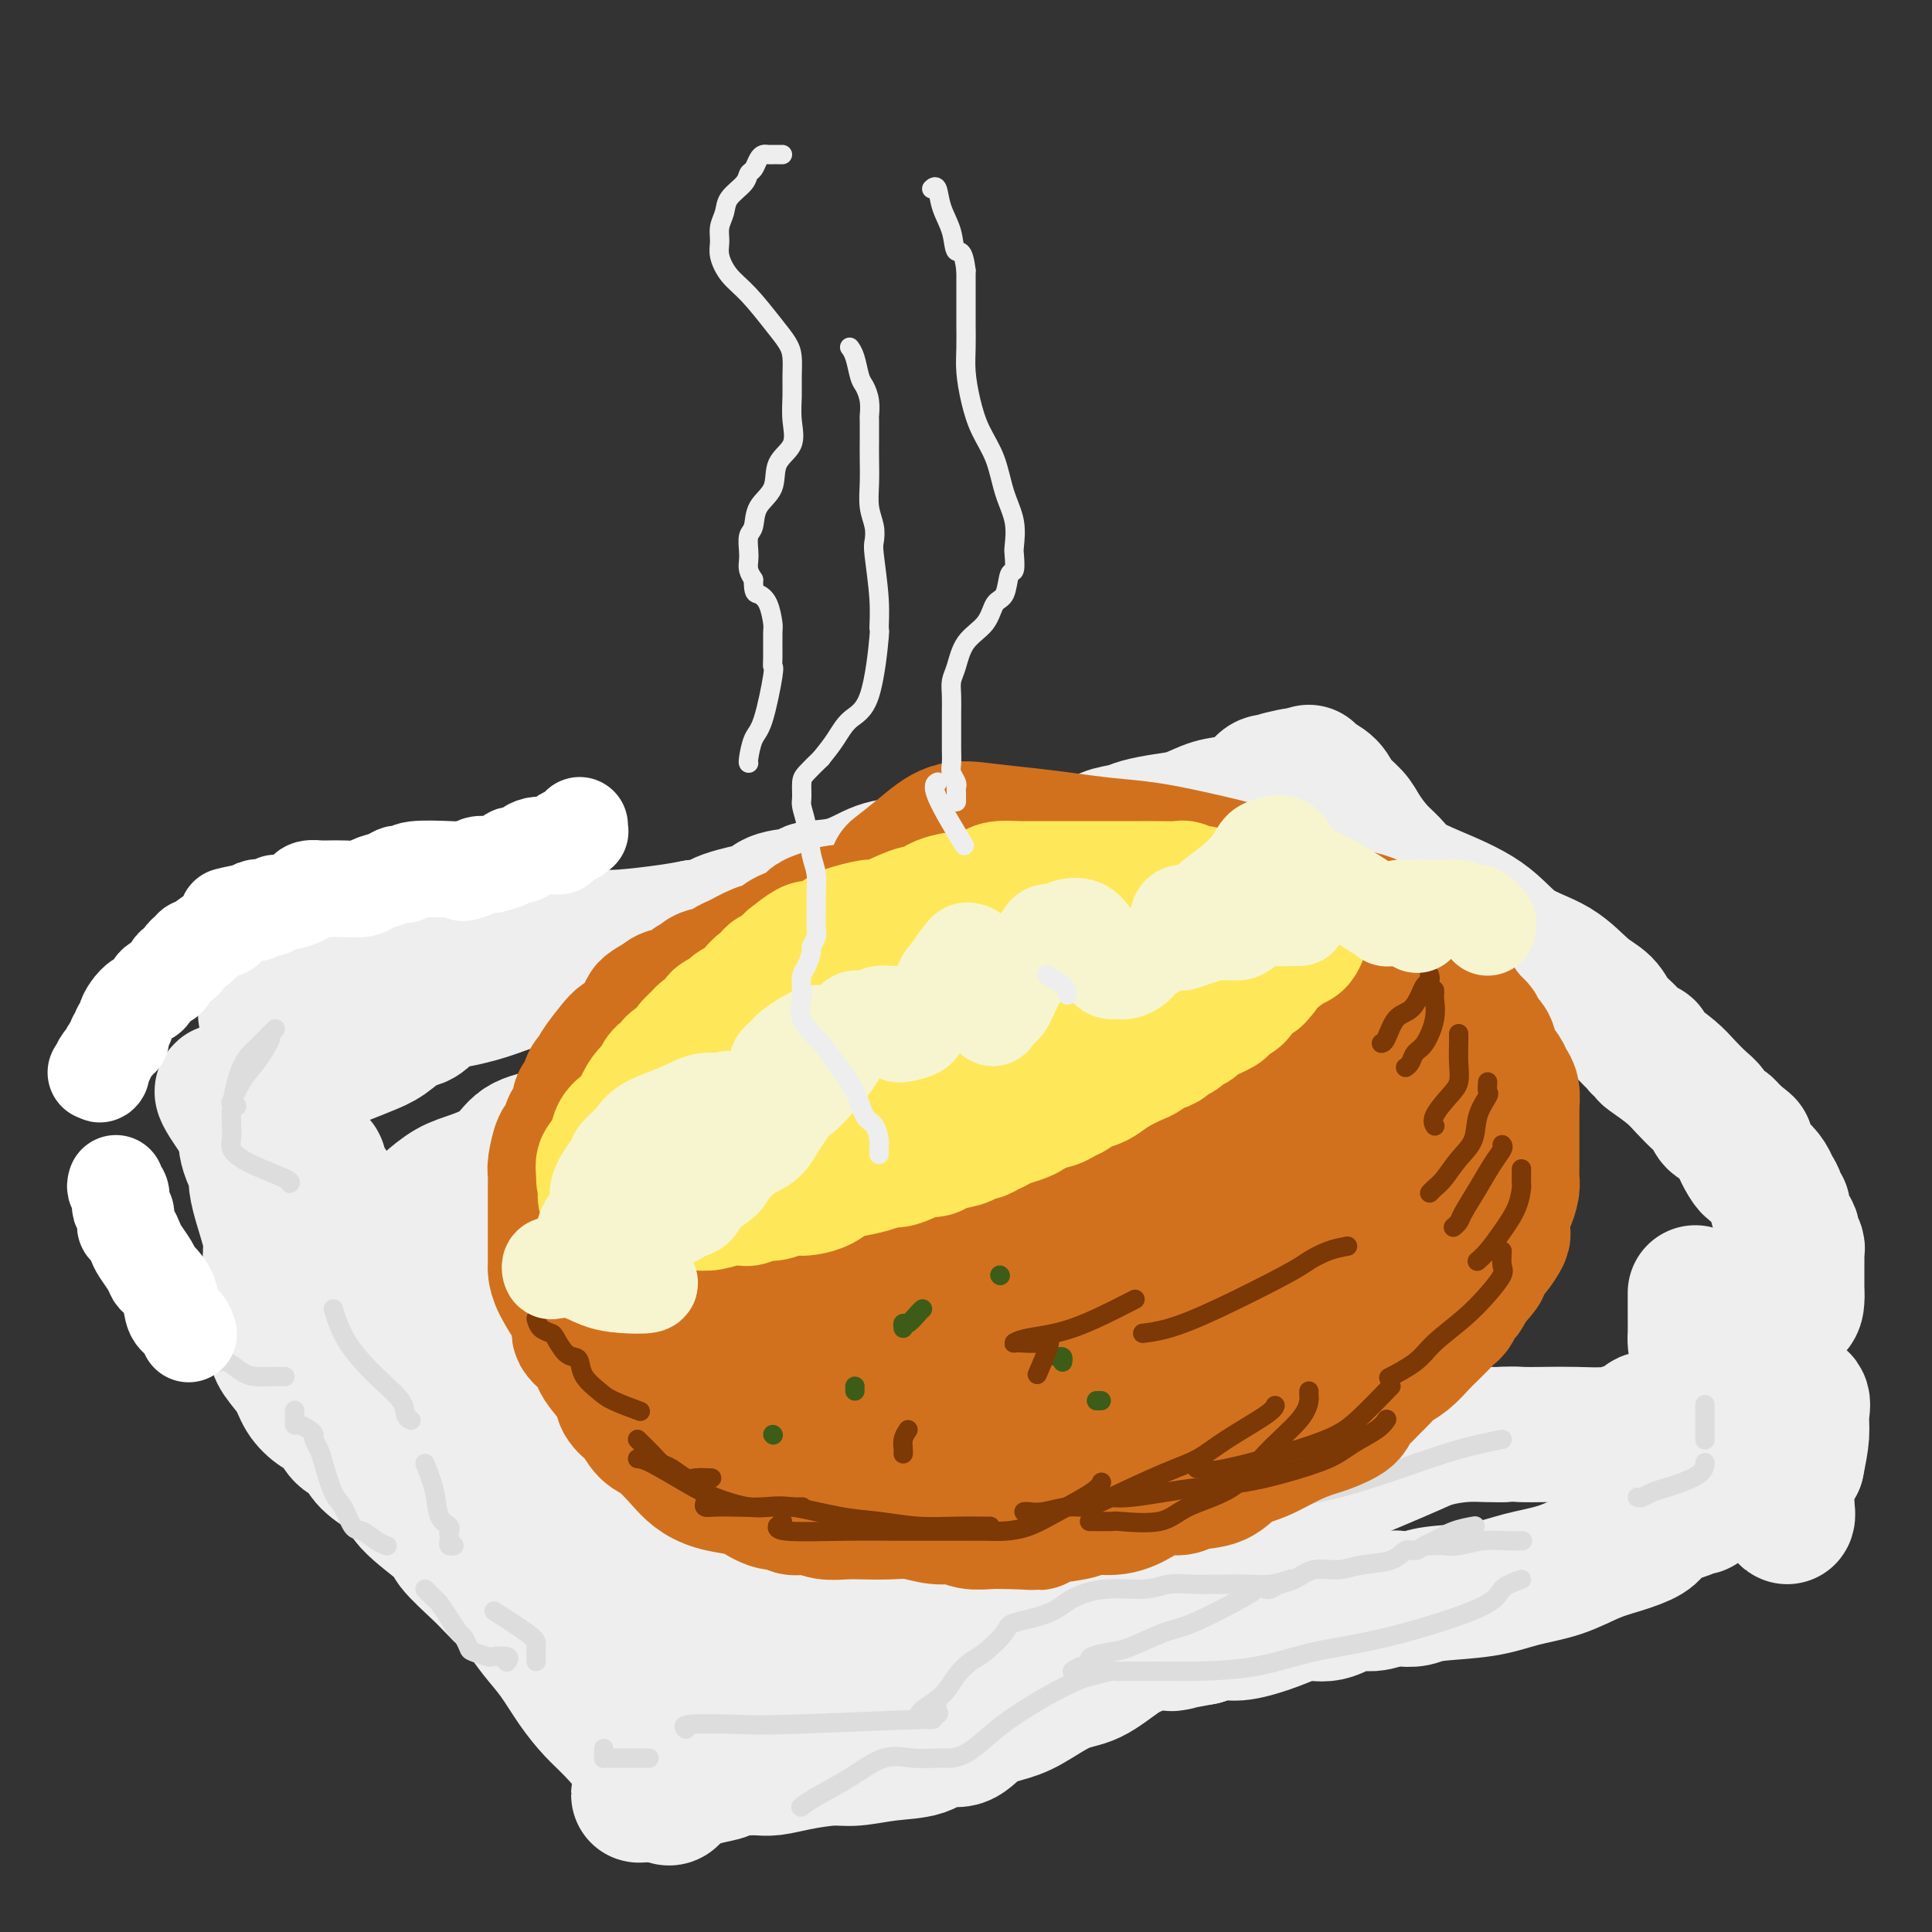 <svg viewBox='0 0 400 400' version='1.1' xmlns='http://www.w3.org/2000/svg' xmlns:xlink='http://www.w3.org/1999/xlink'><rect x="0" y="0" width="400" height="400" fill="#333333" stroke="none"/><g fill='none' stroke='rgb(238,238,238)' stroke-width='28' stroke-linecap='round' stroke-linejoin='round'><path d='M55,210c0.336,-0.333 0.672,-0.665 1,-1c0.328,-0.335 0.649,-0.671 1,-1c0.351,-0.329 0.732,-0.651 1,-1c0.268,-0.349 0.424,-0.723 1,-1c0.576,-0.277 1.571,-0.455 2,-1c0.429,-0.545 0.292,-1.455 1,-2c0.708,-0.545 2.260,-0.723 3,-1c0.740,-0.277 0.668,-0.653 1,-1c0.332,-0.347 1.068,-0.666 2,-1c0.932,-0.334 2.061,-0.682 3,-1c0.939,-0.318 1.687,-0.607 3,-1c1.313,-0.393 3.190,-0.890 5,-1c1.810,-0.110 3.553,0.167 5,0c1.447,-0.167 2.597,-0.777 4,-1c1.403,-0.223 3.059,-0.060 4,0c0.941,0.060 1.169,0.016 2,0c0.831,-0.016 2.266,-0.005 3,0c0.734,0.005 0.768,0.002 1,0c0.232,-0.002 0.662,-0.003 1,0c0.338,0.003 0.583,0.011 1,0c0.417,-0.011 1.006,-0.042 2,0c0.994,0.042 2.393,0.156 4,0c1.607,-0.156 3.422,-0.581 5,-1c1.578,-0.419 2.917,-0.833 5,-1c2.083,-0.167 4.909,-0.086 7,0c2.091,0.086 3.448,0.177 6,0c2.552,-0.177 6.301,-0.622 9,-1c2.699,-0.378 4.350,-0.689 6,-1'/><path d='M144,192c11.717,-1.042 6.010,-0.646 5,-1c-1.010,-0.354 2.676,-1.457 5,-2c2.324,-0.543 3.284,-0.525 4,-1c0.716,-0.475 1.187,-1.444 3,-2c1.813,-0.556 4.970,-0.698 6,-1c1.030,-0.302 -0.065,-0.763 1,-1c1.065,-0.237 4.292,-0.249 7,-1c2.708,-0.751 4.899,-2.240 7,-3c2.101,-0.760 4.113,-0.792 6,-1c1.887,-0.208 3.649,-0.592 6,-1c2.351,-0.408 5.291,-0.841 7,-1c1.709,-0.159 2.188,-0.043 3,0c0.812,0.043 1.959,0.013 3,0c1.041,-0.013 1.977,-0.007 3,0c1.023,0.007 2.132,0.017 3,0c0.868,-0.017 1.496,-0.059 2,0c0.504,0.059 0.885,0.219 2,0c1.115,-0.219 2.963,-0.818 4,-1c1.037,-0.182 1.262,0.054 2,0c0.738,-0.054 1.988,-0.396 3,-1c1.012,-0.604 1.785,-1.470 3,-2c1.215,-0.530 2.873,-0.723 4,-1c1.127,-0.277 1.725,-0.637 3,-1c1.275,-0.363 3.227,-0.730 5,-1c1.773,-0.270 3.367,-0.444 5,-1c1.633,-0.556 3.306,-1.494 5,-2c1.694,-0.506 3.410,-0.580 5,-1c1.590,-0.420 3.055,-1.185 4,-2c0.945,-0.815 1.370,-1.681 2,-2c0.630,-0.319 1.466,-0.091 2,0c0.534,0.091 0.767,0.046 1,0'/><path d='M265,162c6.289,-2.244 2.511,-1.356 1,-1c-1.511,0.356 -0.756,0.178 0,0'/><path d='M271,160c-0.033,-0.072 -0.065,-0.143 0,0c0.065,0.143 0.229,0.501 1,1c0.771,0.499 2.149,1.137 3,2c0.851,0.863 1.176,1.949 2,3c0.824,1.051 2.148,2.067 3,3c0.852,0.933 1.233,1.785 2,3c0.767,1.215 1.919,2.794 3,4c1.081,1.206 2.092,2.038 3,3c0.908,0.962 1.715,2.054 3,3c1.285,0.946 3.049,1.744 6,3c2.951,1.256 7.087,2.968 10,5c2.913,2.032 4.601,4.382 7,6c2.399,1.618 5.510,2.502 8,4c2.490,1.498 4.359,3.610 6,5c1.641,1.390 3.056,2.060 4,3c0.944,0.940 1.419,2.151 2,3c0.581,0.849 1.270,1.337 2,2c0.730,0.663 1.502,1.502 2,2c0.498,0.498 0.722,0.657 1,1c0.278,0.343 0.609,0.871 1,1c0.391,0.129 0.842,-0.143 1,0c0.158,0.143 0.024,0.699 0,1c-0.024,0.301 0.064,0.345 1,1c0.936,0.655 2.722,1.919 4,3c1.278,1.081 2.048,1.977 3,3c0.952,1.023 2.087,2.172 3,3c0.913,0.828 1.606,1.335 2,2c0.394,0.665 0.491,1.487 1,2c0.509,0.513 1.431,0.718 2,1c0.569,0.282 0.784,0.641 1,1'/><path d='M358,234c5.925,5.419 2.739,1.966 2,2c-0.739,0.034 0.969,3.556 2,5c1.031,1.444 1.386,0.811 2,1c0.614,0.189 1.489,1.198 2,2c0.511,0.802 0.659,1.395 1,2c0.341,0.605 0.876,1.223 1,2c0.124,0.777 -0.164,1.714 0,2c0.164,0.286 0.779,-0.078 1,0c0.221,0.078 0.049,0.599 0,1c-0.049,0.401 0.024,0.684 0,1c-0.024,0.316 -0.146,0.666 0,1c0.146,0.334 0.561,0.653 1,1c0.439,0.347 0.902,0.722 1,1c0.098,0.278 -0.170,0.460 0,1c0.170,0.540 0.778,1.437 1,2c0.222,0.563 0.060,0.792 0,1c-0.060,0.208 -0.016,0.396 0,1c0.016,0.604 0.004,1.624 0,2c-0.004,0.376 -0.001,0.107 0,1c0.001,0.893 0.001,2.946 0,5'/><path d='M372,268c0.219,3.655 -1.232,2.791 -2,3c-0.768,0.209 -0.852,1.491 -1,3c-0.148,1.509 -0.361,3.247 -1,5c-0.639,1.753 -1.705,3.523 -3,6c-1.295,2.477 -2.819,5.663 -4,9c-1.181,3.337 -2.017,6.827 -3,9c-0.983,2.173 -2.111,3.030 -3,4c-0.889,0.970 -1.539,2.052 -2,3c-0.461,0.948 -0.733,1.763 -1,2c-0.267,0.237 -0.531,-0.102 -1,0c-0.469,0.102 -1.145,0.646 -2,1c-0.855,0.354 -1.889,0.516 -3,1c-1.111,0.484 -2.300,1.288 -3,2c-0.700,0.712 -0.912,1.331 -2,2c-1.088,0.669 -3.051,1.387 -5,2c-1.949,0.613 -3.884,1.120 -6,2c-2.116,0.880 -4.414,2.134 -7,3c-2.586,0.866 -5.459,1.342 -8,2c-2.541,0.658 -4.748,1.496 -8,2c-3.252,0.504 -7.549,0.675 -10,1c-2.451,0.325 -3.056,0.803 -4,1c-0.944,0.197 -2.226,0.113 -3,0c-0.774,-0.113 -1.041,-0.256 -2,0c-0.959,0.256 -2.609,0.911 -4,1c-1.391,0.089 -2.522,-0.389 -4,0c-1.478,0.389 -3.304,1.645 -5,2c-1.696,0.355 -3.261,-0.189 -5,0c-1.739,0.189 -3.652,1.113 -6,2c-2.348,0.887 -5.132,1.739 -7,2c-1.868,0.261 -2.819,-0.068 -4,0c-1.181,0.068 -2.590,0.534 -4,1'/><path d='M249,339c-9.916,1.785 -5.705,1.249 -5,1c0.705,-0.249 -2.097,-0.210 -4,0c-1.903,0.210 -2.907,0.591 -4,1c-1.093,0.409 -2.276,0.844 -4,2c-1.724,1.156 -3.991,3.032 -6,4c-2.009,0.968 -3.762,1.028 -6,2c-2.238,0.972 -4.962,2.857 -7,4c-2.038,1.143 -3.389,1.542 -5,2c-1.611,0.458 -3.481,0.973 -5,2c-1.519,1.027 -2.685,2.566 -4,3c-1.315,0.434 -2.778,-0.238 -4,0c-1.222,0.238 -2.202,1.387 -4,2c-1.798,0.613 -4.414,0.690 -7,1c-2.586,0.310 -5.144,0.854 -7,1c-1.856,0.146 -3.012,-0.104 -5,0c-1.988,0.104 -4.809,0.564 -7,1c-2.191,0.436 -3.752,0.849 -5,1c-1.248,0.151 -2.184,0.040 -3,0c-0.816,-0.040 -1.512,-0.007 -2,0c-0.488,0.007 -0.768,-0.010 -1,0c-0.232,0.010 -0.415,0.047 -1,0c-0.585,-0.047 -1.571,-0.177 -2,0c-0.429,0.177 -0.300,0.661 -1,1c-0.700,0.339 -2.229,0.533 -4,1c-1.771,0.467 -3.784,1.208 -5,2c-1.216,0.792 -1.635,1.636 -2,2c-0.365,0.364 -0.676,0.247 -1,0c-0.324,-0.247 -0.662,-0.623 -1,-1'/><path d='M137,371c-9.501,1.554 -2.253,-0.060 0,-1c2.253,-0.940 -0.490,-1.204 -2,-2c-1.510,-0.796 -1.785,-2.123 -3,-4c-1.215,-1.877 -3.368,-4.304 -5,-6c-1.632,-1.696 -2.744,-2.659 -4,-4c-1.256,-1.341 -2.657,-3.058 -4,-5c-1.343,-1.942 -2.629,-4.109 -4,-6c-1.371,-1.891 -2.829,-3.504 -4,-5c-1.171,-1.496 -2.056,-2.873 -3,-4c-0.944,-1.127 -1.949,-2.003 -3,-3c-1.051,-0.997 -2.149,-2.114 -3,-3c-0.851,-0.886 -1.455,-1.540 -3,-3c-1.545,-1.460 -4.029,-3.727 -5,-5c-0.971,-1.273 -0.428,-1.551 -2,-3c-1.572,-1.449 -5.260,-4.069 -7,-6c-1.740,-1.931 -1.534,-3.174 -2,-4c-0.466,-0.826 -1.605,-1.236 -3,-2c-1.395,-0.764 -3.048,-1.881 -4,-3c-0.952,-1.119 -1.204,-2.242 -2,-3c-0.796,-0.758 -2.137,-1.153 -3,-2c-0.863,-0.847 -1.247,-2.145 -2,-3c-0.753,-0.855 -1.877,-1.268 -3,-2c-1.123,-0.732 -2.247,-1.784 -3,-3c-0.753,-1.216 -1.134,-2.595 -2,-4c-0.866,-1.405 -2.218,-2.836 -3,-4c-0.782,-1.164 -0.994,-2.060 -1,-3c-0.006,-0.940 0.195,-1.923 0,-3c-0.195,-1.077 -0.784,-2.247 -1,-3c-0.216,-0.753 -0.058,-1.087 0,-2c0.058,-0.913 0.017,-2.404 0,-4c-0.017,-1.596 -0.008,-3.298 0,-5'/><path d='M56,261c-0.050,-3.406 0.324,-3.421 0,-5c-0.324,-1.579 -1.345,-4.721 -2,-7c-0.655,-2.279 -0.945,-3.694 -1,-5c-0.055,-1.306 0.126,-2.504 0,-3c-0.126,-0.496 -0.558,-0.292 -1,-1c-0.442,-0.708 -0.895,-2.328 -1,-3c-0.105,-0.672 0.139,-0.394 0,-1c-0.139,-0.606 -0.662,-2.095 -1,-3c-0.338,-0.905 -0.492,-1.226 -1,-2c-0.508,-0.774 -1.372,-1.999 -2,-3c-0.628,-1.001 -1.022,-1.776 -1,-2c0.022,-0.224 0.459,0.102 1,0c0.541,-0.102 1.187,-0.632 3,-1c1.813,-0.368 4.795,-0.572 7,-1c2.205,-0.428 3.633,-1.078 6,-2c2.367,-0.922 5.673,-2.115 8,-3c2.327,-0.885 3.676,-1.461 5,-2c1.324,-0.539 2.623,-1.041 4,-2c1.377,-0.959 2.832,-2.373 4,-3c1.168,-0.627 2.048,-0.465 3,-1c0.952,-0.535 1.976,-1.768 3,-3'/><path d='M90,208c7.041,-3.285 3.144,-1.496 3,-1c-0.144,0.496 3.465,-0.300 6,-1c2.535,-0.700 3.997,-1.306 6,-2c2.003,-0.694 4.548,-1.478 8,-2c3.452,-0.522 7.812,-0.781 11,-1c3.188,-0.219 5.205,-0.398 8,-1c2.795,-0.602 6.369,-1.625 10,-2c3.631,-0.375 7.319,-0.100 11,0c3.681,0.100 7.354,0.027 11,0c3.646,-0.027 7.265,-0.007 11,0c3.735,0.007 7.585,0.002 11,0c3.415,-0.002 6.394,-0.003 9,0c2.606,0.003 4.839,0.008 8,0c3.161,-0.008 7.249,-0.029 10,0c2.751,0.029 4.165,0.110 6,0c1.835,-0.110 4.091,-0.410 6,-1c1.909,-0.590 3.469,-1.472 5,-2c1.531,-0.528 3.031,-0.704 4,-1c0.969,-0.296 1.406,-0.711 2,-1c0.594,-0.289 1.344,-0.451 2,-1c0.656,-0.549 1.219,-1.486 2,-2c0.781,-0.514 1.780,-0.607 3,-1c1.220,-0.393 2.659,-1.086 5,-2c2.341,-0.914 5.583,-2.049 8,-3c2.417,-0.951 4.009,-1.719 5,-2c0.991,-0.281 1.382,-0.076 2,0c0.618,0.076 1.462,0.022 1,0c-0.462,-0.022 -2.231,-0.011 -4,0'/><path d='M260,182c-0.836,0.281 -0.927,0.984 -3,2c-2.073,1.016 -6.129,2.347 -12,5c-5.871,2.653 -13.559,6.629 -20,9c-6.441,2.371 -11.636,3.138 -17,5c-5.364,1.862 -10.899,4.818 -17,7c-6.101,2.182 -12.769,3.589 -18,6c-5.231,2.411 -9.026,5.826 -13,8c-3.974,2.174 -8.126,3.109 -11,4c-2.874,0.891 -4.468,1.740 -6,2c-1.532,0.260 -3.001,-0.070 -4,0c-0.999,0.070 -1.528,0.539 -2,1c-0.472,0.461 -0.886,0.915 -2,1c-1.114,0.085 -2.927,-0.197 -5,0c-2.073,0.197 -4.404,0.874 -6,1c-1.596,0.126 -2.457,-0.300 -4,0c-1.543,0.300 -3.770,1.325 -6,2c-2.230,0.675 -4.464,1.000 -6,2c-1.536,1.000 -2.372,2.673 -4,4c-1.628,1.327 -4.046,2.306 -6,3c-1.954,0.694 -3.443,1.101 -5,2c-1.557,0.899 -3.181,2.290 -4,3c-0.819,0.710 -0.832,0.738 -1,1c-0.168,0.262 -0.489,0.759 0,1c0.489,0.241 1.788,0.225 4,0c2.212,-0.225 5.335,-0.658 10,-2c4.665,-1.342 10.871,-3.592 17,-5c6.129,-1.408 12.180,-1.974 19,-3c6.820,-1.026 14.410,-2.513 22,-4'/><path d='M160,237c13.489,-2.089 11.711,-1.311 11,-1c-0.711,0.311 -0.356,0.156 0,0'/><path d='M246,232c-0.195,0.196 -0.390,0.392 0,1c0.390,0.608 1.365,1.628 -2,3c-3.365,1.372 -11.071,3.095 -18,5c-6.929,1.905 -13.080,3.991 -21,7c-7.920,3.009 -17.610,6.940 -26,11c-8.390,4.060 -15.481,8.250 -23,12c-7.519,3.750 -15.467,7.059 -20,9c-4.533,1.941 -5.653,2.513 -6,3c-0.347,0.487 0.077,0.890 0,1c-0.077,0.110 -0.656,-0.074 1,0c1.656,0.074 5.545,0.404 11,0c5.455,-0.404 12.475,-1.543 19,-3c6.525,-1.457 12.553,-3.231 23,-7c10.447,-3.769 25.312,-9.534 36,-14c10.688,-4.466 17.198,-7.632 23,-10c5.802,-2.368 10.897,-3.936 14,-5c3.103,-1.064 4.216,-1.622 5,-2c0.784,-0.378 1.239,-0.576 -1,1c-2.239,1.576 -7.173,4.927 -15,10c-7.827,5.073 -18.549,11.867 -29,17c-10.451,5.133 -20.632,8.605 -31,14c-10.368,5.395 -20.922,12.714 -30,18c-9.078,5.286 -16.679,8.539 -21,11c-4.321,2.461 -5.360,4.130 -6,5c-0.640,0.870 -0.879,0.942 0,1c0.879,0.058 2.877,0.101 4,0c1.123,-0.101 1.370,-0.345 7,-2c5.630,-1.655 16.643,-4.722 25,-7c8.357,-2.278 14.058,-3.767 21,-5c6.942,-1.233 15.126,-2.209 22,-3c6.874,-0.791 12.437,-1.395 18,-2'/><path d='M226,301c16.875,-2.878 10.564,-1.073 9,0c-1.564,1.073 1.621,1.414 3,2c1.379,0.586 0.952,1.418 -2,4c-2.952,2.582 -8.429,6.913 -16,11c-7.571,4.087 -17.236,7.929 -28,12c-10.764,4.071 -22.626,8.372 -31,12c-8.374,3.628 -13.260,6.582 -17,9c-3.740,2.418 -6.334,4.299 -8,5c-1.666,0.701 -2.405,0.220 -2,0c0.405,-0.220 1.954,-0.181 5,-1c3.046,-0.819 7.591,-2.496 11,-4c3.409,-1.504 5.684,-2.834 8,-4c2.316,-1.166 4.672,-2.168 6,-3c1.328,-0.832 1.627,-1.493 2,-2c0.373,-0.507 0.821,-0.859 1,-1c0.179,-0.141 0.090,-0.070 0,0'/><path d='M117,316c-0.530,-1.086 -1.061,-2.171 -3,-4c-1.939,-1.829 -5.288,-4.401 -8,-7c-2.712,-2.599 -4.787,-5.226 -7,-8c-2.213,-2.774 -4.565,-5.696 -7,-9c-2.435,-3.304 -4.952,-6.989 -7,-10c-2.048,-3.011 -3.625,-5.349 -5,-8c-1.375,-2.651 -2.548,-5.615 -4,-8c-1.452,-2.385 -3.182,-4.192 -4,-6c-0.818,-1.808 -0.723,-3.615 -1,-5c-0.277,-1.385 -0.927,-2.346 -2,-4c-1.073,-1.654 -2.570,-4.002 -3,-5c-0.430,-0.998 0.208,-0.646 0,-1c-0.208,-0.354 -1.263,-1.415 -2,-2c-0.737,-0.585 -1.157,-0.694 -2,-1c-0.843,-0.306 -2.110,-0.808 -3,-1c-0.890,-0.192 -1.403,-0.073 -2,0c-0.597,0.073 -1.276,0.099 -2,0c-0.724,-0.099 -1.492,-0.322 -2,0c-0.508,0.322 -0.755,1.190 0,2c0.755,0.810 2.514,1.564 4,3c1.486,1.436 2.700,3.555 5,6c2.300,2.445 5.684,5.215 9,8c3.316,2.785 6.562,5.585 12,9c5.438,3.415 13.068,7.445 18,11c4.932,3.555 7.168,6.636 9,9c1.832,2.364 3.261,4.011 5,6c1.739,1.989 3.786,4.320 5,6c1.214,1.680 1.593,2.708 2,4c0.407,1.292 0.840,2.848 1,4c0.160,1.152 0.046,1.901 0,3c-0.046,1.099 -0.023,2.550 0,4'/><path d='M123,312c0.154,2.439 0.039,3.035 0,5c-0.039,1.965 -0.001,5.297 1,8c1.001,2.703 2.965,4.778 5,7c2.035,2.222 4.142,4.593 8,6c3.858,1.407 9.468,1.851 12,2c2.532,0.149 1.985,0.003 2,0c0.015,-0.003 0.591,0.135 1,0c0.409,-0.135 0.651,-0.544 1,-1c0.349,-0.456 0.806,-0.959 1,-1c0.194,-0.041 0.124,0.379 1,0c0.876,-0.379 2.697,-1.558 5,-2c2.303,-0.442 5.087,-0.149 9,0c3.913,0.149 8.954,0.154 13,0c4.046,-0.154 7.097,-0.465 11,-1c3.903,-0.535 8.659,-1.293 13,-2c4.341,-0.707 8.268,-1.362 12,-2c3.732,-0.638 7.269,-1.258 12,-3c4.731,-1.742 10.656,-4.606 14,-6c3.344,-1.394 4.107,-1.317 6,-2c1.893,-0.683 4.917,-2.126 7,-3c2.083,-0.874 3.225,-1.179 5,-2c1.775,-0.821 4.183,-2.158 6,-3c1.817,-0.842 3.042,-1.188 4,-2c0.958,-0.812 1.650,-2.091 3,-3c1.350,-0.909 3.357,-1.449 5,-2c1.643,-0.551 2.922,-1.114 5,-2c2.078,-0.886 4.955,-2.094 7,-3c2.045,-0.906 3.260,-1.511 5,-2c1.740,-0.489 4.007,-0.862 6,-1c1.993,-0.138 3.712,-0.039 5,0c1.288,0.039 2.144,0.020 3,0'/><path d='M311,297c2.839,-0.156 2.937,-0.045 4,0c1.063,0.045 3.090,0.024 5,0c1.910,-0.024 3.701,-0.052 6,0c2.299,0.052 5.104,0.184 7,0c1.896,-0.184 2.883,-0.685 4,-1c1.117,-0.315 2.364,-0.445 3,-1c0.636,-0.555 0.660,-1.536 1,-1c0.340,0.536 0.995,2.588 2,4c1.005,1.412 2.361,2.183 5,3c2.639,0.817 6.563,1.679 9,2c2.437,0.321 3.389,0.102 4,0c0.611,-0.102 0.882,-0.086 1,0c0.118,0.086 0.085,0.243 0,0c-0.085,-0.243 -0.220,-0.885 0,-1c0.220,-0.115 0.795,0.297 1,1c0.205,0.703 0.041,1.696 1,3c0.959,1.304 3.041,2.920 4,4c0.959,1.080 0.793,1.624 1,2c0.207,0.376 0.786,0.583 1,1c0.214,0.417 0.063,1.046 0,1c-0.063,-0.046 -0.037,-0.765 0,-1c0.037,-0.235 0.087,0.014 0,-1c-0.087,-1.014 -0.311,-3.290 0,-5c0.311,-1.710 1.155,-2.855 2,-4'/><path d='M372,303c0.544,-2.710 0.905,-4.485 1,-6c0.095,-1.515 -0.074,-2.771 0,-4c0.074,-1.229 0.392,-2.432 0,-3c-0.392,-0.568 -1.492,-0.502 -4,-2c-2.508,-1.498 -6.423,-4.560 -9,-6c-2.577,-1.440 -3.815,-1.259 -5,-1c-1.185,0.259 -2.318,0.594 -3,0c-0.682,-0.594 -0.915,-2.117 -1,-3c-0.085,-0.883 -0.023,-1.126 0,-2c0.023,-0.874 0.006,-2.379 0,-4c-0.006,-1.621 -0.002,-3.360 0,-4c0.002,-0.640 0.000,-0.183 0,0c-0.000,0.183 -0.000,0.091 0,0'/></g>
<g fill='none' stroke='rgb(221,221,221)' stroke-width='4' stroke-linecap='round' stroke-linejoin='round'><path d='M111,344c-0.001,-0.870 -0.002,-1.739 0,-2c0.002,-0.261 0.006,0.087 0,0c-0.006,-0.087 -0.024,-0.609 0,-1c0.024,-0.391 0.089,-0.651 0,-1c-0.089,-0.349 -0.332,-0.786 -2,-2c-1.668,-1.214 -4.762,-3.204 -6,-4c-1.238,-0.796 -0.619,-0.398 0,0'/><path d='M45,281c-0.154,0.475 -0.308,0.950 0,1c0.308,0.050 1.077,-0.326 2,0c0.923,0.326 2.002,1.355 3,2c0.998,0.645 1.917,0.905 3,1c1.083,0.095 2.329,0.026 3,0c0.671,-0.026 0.768,-0.007 1,0c0.232,0.007 0.601,0.002 1,0c0.399,-0.002 0.828,-0.001 1,0c0.172,0.001 0.086,0.000 0,0'/><path d='M61,292c0.001,0.301 0.002,0.602 0,1c-0.002,0.398 -0.008,0.894 0,1c0.008,0.106 0.031,-0.179 0,0c-0.031,0.179 -0.114,0.821 0,1c0.114,0.179 0.426,-0.104 1,0c0.574,0.104 1.410,0.594 2,1c0.590,0.406 0.935,0.728 1,1c0.065,0.272 -0.148,0.493 0,1c0.148,0.507 0.659,1.299 1,2c0.341,0.701 0.513,1.310 1,3c0.487,1.690 1.288,4.459 2,6c0.712,1.541 1.333,1.853 2,3c0.667,1.147 1.380,3.131 2,4c0.620,0.869 1.147,0.625 2,1c0.853,0.375 2.033,1.368 3,2c0.967,0.632 1.722,0.901 2,1c0.278,0.099 0.079,0.028 0,0c-0.079,-0.028 -0.040,-0.014 0,0'/><path d='M88,329c0.778,0.800 1.556,1.600 2,2c0.444,0.400 0.553,0.401 1,1c0.447,0.599 1.231,1.795 2,3c0.769,1.205 1.524,2.418 2,3c0.476,0.582 0.675,0.535 1,1c0.325,0.465 0.778,1.444 1,2c0.222,0.556 0.213,0.689 1,1c0.787,0.311 2.368,0.802 3,1c0.632,0.198 0.314,0.105 1,0c0.686,-0.105 2.377,-0.220 3,0c0.623,0.220 0.178,0.777 0,1c-0.178,0.223 -0.089,0.111 0,0'/><path d='M125,362c-0.002,0.309 -0.003,0.619 0,1c0.003,0.381 0.012,0.834 0,1c-0.012,0.166 -0.045,0.044 0,0c0.045,-0.044 0.167,-0.012 1,0c0.833,0.012 2.378,0.003 4,0c1.622,-0.003 3.321,-0.001 4,0c0.679,0.001 0.340,0.000 0,0'/><path d='M142,358c-0.441,-0.414 -0.881,-0.828 1,-1c1.881,-0.172 6.085,-0.102 9,0c2.915,0.102 4.543,0.236 12,0c7.457,-0.236 20.744,-0.841 26,-1c5.256,-0.159 2.480,0.129 2,0c-0.480,-0.129 1.335,-0.674 2,-1c0.665,-0.326 0.179,-0.434 0,-1c-0.179,-0.566 -0.051,-1.590 0,-2c0.051,-0.410 0.026,-0.205 0,0'/><path d='M222,346c0.626,-0.447 1.252,-0.894 2,-1c0.748,-0.106 1.617,0.128 2,0c0.383,-0.128 0.279,-0.619 0,-1c-0.279,-0.381 -0.734,-0.651 0,-1c0.734,-0.349 2.659,-0.776 4,-1c1.341,-0.224 2.100,-0.246 4,-1c1.900,-0.754 4.940,-2.241 7,-3c2.060,-0.759 3.140,-0.791 6,-2c2.860,-1.209 7.501,-3.595 10,-5c2.499,-1.405 2.857,-1.830 3,-2c0.143,-0.170 0.072,-0.085 0,0'/><path d='M262,329c-0.071,-0.027 -0.141,-0.053 0,0c0.141,0.053 0.494,0.187 1,0c0.506,-0.187 1.165,-0.694 2,-1c0.835,-0.306 1.848,-0.409 3,-1c1.152,-0.591 2.444,-1.669 4,-2c1.556,-0.331 3.375,0.084 5,0c1.625,-0.084 3.055,-0.667 5,-1c1.945,-0.333 4.407,-0.417 6,-1c1.593,-0.583 2.319,-1.665 3,-2c0.681,-0.335 1.318,0.078 2,0c0.682,-0.078 1.409,-0.648 2,-1c0.591,-0.352 1.045,-0.486 2,-1c0.955,-0.514 2.411,-1.408 4,-2c1.589,-0.592 3.311,-0.884 4,-1c0.689,-0.116 0.344,-0.058 0,0'/><path d='M339,310c0.271,0.088 0.542,0.176 1,0c0.458,-0.176 1.104,-0.615 2,-1c0.896,-0.385 2.044,-0.716 3,-1c0.956,-0.284 1.720,-0.519 3,-1c1.280,-0.481 3.075,-1.206 4,-2c0.925,-0.794 0.978,-1.655 1,-2c0.022,-0.345 0.011,-0.172 0,0'/><path d='M353,298c0.000,0.098 0.000,0.196 0,0c0.000,-0.196 0.000,-0.687 0,-1c0.000,-0.313 0.000,-0.449 0,-1c0.000,-0.551 0.000,-1.519 0,-2c0.000,-0.481 0.000,-0.476 0,-1c0.000,-0.524 0.000,-1.578 0,-2c0.000,-0.422 0.000,-0.211 0,0'/><path d='M311,298c-3.416,0.679 -6.832,1.359 -12,3c-5.168,1.641 -12.089,4.244 -18,6c-5.911,1.756 -10.811,2.667 -14,3c-3.189,0.333 -4.666,0.090 -6,0c-1.334,-0.090 -2.524,-0.026 -3,0c-0.476,0.026 -0.238,0.013 0,0'/><path d='M192,312c-6.601,0.405 -13.202,0.810 -19,0c-5.798,-0.810 -10.792,-2.833 -15,-7c-4.208,-4.167 -7.631,-10.476 -9,-13c-1.369,-2.524 -0.685,-1.262 0,0'/><path d='M49,229c-0.383,-0.517 -0.765,-1.034 -1,-1c-0.235,0.034 -0.322,0.619 0,0c0.322,-0.619 1.053,-2.443 2,-4c0.947,-1.557 2.110,-2.848 3,-4c0.890,-1.152 1.507,-2.164 2,-3c0.493,-0.836 0.864,-1.494 1,-2c0.136,-0.506 0.039,-0.859 0,-1c-0.039,-0.141 -0.019,-0.071 0,0'/><path d='M57,213c-1.413,1.437 -2.826,2.874 -4,4c-1.174,1.126 -2.110,1.942 -3,4c-0.890,2.058 -1.733,5.357 -2,8c-0.267,2.643 0.044,4.631 0,6c-0.044,1.369 -0.443,2.118 0,3c0.443,0.882 1.727,1.896 4,3c2.273,1.104 5.535,2.297 7,3c1.465,0.703 1.133,0.915 1,1c-0.133,0.085 -0.066,0.042 0,0'/><path d='M69,271c0.734,2.295 1.468,4.591 3,7c1.532,2.409 3.860,4.933 6,7c2.140,2.067 4.090,3.678 5,5c0.910,1.322 0.780,2.354 1,3c0.220,0.646 0.790,0.905 1,1c0.210,0.095 0.060,0.027 0,0c-0.060,-0.027 -0.030,-0.014 0,0'/><path d='M88,303c0.793,2.024 1.585,4.048 2,6c0.415,1.952 0.451,3.832 1,5c0.549,1.168 1.610,1.623 2,2c0.390,0.377 0.108,0.675 0,1c-0.108,0.325 -0.043,0.675 0,1c0.043,0.325 0.063,0.623 0,1c-0.063,0.377 -0.209,0.832 0,1c0.209,0.168 0.774,0.048 1,0c0.226,-0.048 0.113,-0.024 0,0'/><path d='M190,356c0.041,-0.605 0.081,-1.210 1,-2c0.919,-0.790 2.716,-1.766 4,-3c1.284,-1.234 2.055,-2.725 3,-4c0.945,-1.275 2.066,-2.333 3,-3c0.934,-0.667 1.682,-0.945 3,-2c1.318,-1.055 3.206,-2.889 4,-4c0.794,-1.111 0.494,-1.498 2,-2c1.506,-0.502 4.817,-1.119 7,-2c2.183,-0.881 3.238,-2.026 5,-3c1.762,-0.974 4.233,-1.778 7,-2c2.767,-0.222 5.832,0.137 8,0c2.168,-0.137 3.440,-0.769 5,-1c1.560,-0.231 3.410,-0.061 5,0c1.590,0.061 2.920,0.013 4,0c1.080,-0.013 1.908,0.010 3,0c1.092,-0.010 2.447,-0.054 4,0c1.553,0.054 3.303,0.207 5,0c1.697,-0.207 3.342,-0.773 4,-1c0.658,-0.227 0.329,-0.113 0,0'/><path d='M295,320c0.297,0.001 0.595,0.001 1,0c0.405,-0.001 0.918,-0.004 1,0c0.082,0.004 -0.267,0.015 0,0c0.267,-0.015 1.151,-0.057 2,0c0.849,0.057 1.664,0.211 3,0c1.336,-0.211 3.193,-0.789 5,-1c1.807,-0.211 3.563,-0.057 5,0c1.437,0.057 2.553,0.016 3,0c0.447,-0.016 0.223,-0.008 0,0'/><path d='M315,327c-1.599,0.556 -3.198,1.112 -4,2c-0.802,0.888 -0.808,2.108 -5,4c-4.192,1.892 -12.570,4.454 -19,6c-6.430,1.546 -10.913,2.074 -15,3c-4.087,0.926 -7.779,2.248 -12,3c-4.221,0.752 -8.970,0.934 -12,1c-3.030,0.066 -4.339,0.017 -6,0c-1.661,-0.017 -3.674,-0.001 -5,0c-1.326,0.001 -1.966,-0.012 -3,0c-1.034,0.012 -2.461,0.049 -3,0c-0.539,-0.049 -0.191,-0.183 -1,0c-0.809,0.183 -2.775,0.685 -4,1c-1.225,0.315 -1.710,0.445 -3,1c-1.290,0.555 -3.386,1.536 -6,3c-2.614,1.464 -5.747,3.412 -8,5c-2.253,1.588 -3.627,2.818 -5,4c-1.373,1.182 -2.746,2.316 -4,3c-1.254,0.684 -2.389,0.916 -3,1c-0.611,0.084 -0.699,0.019 -1,0c-0.301,-0.019 -0.815,0.006 -1,0c-0.185,-0.006 -0.041,-0.045 -1,0c-0.959,0.045 -3.021,0.173 -5,0c-1.979,-0.173 -3.876,-0.649 -6,0c-2.124,0.649 -4.477,2.421 -7,4c-2.523,1.579 -5.218,2.963 -7,4c-1.782,1.037 -2.652,1.725 -3,2c-0.348,0.275 -0.174,0.138 0,0'/></g>
<g fill='none' stroke='rgb(210,113,29)' stroke-width='28' stroke-linecap='round' stroke-linejoin='round'><path d='M221,189c-0.345,-0.000 -0.690,-0.000 -1,0c-0.310,0.000 -0.584,0.000 -1,0c-0.416,-0.000 -0.972,-0.000 -2,0c-1.028,0.000 -2.526,0.000 -4,0c-1.474,-0.000 -2.922,-0.000 -4,0c-1.078,0.000 -1.784,0.000 -3,0c-1.216,-0.000 -2.942,-0.000 -4,0c-1.058,0.000 -1.448,0.000 -2,0c-0.552,-0.000 -1.266,-0.000 -2,0c-0.734,0.000 -1.486,0.000 -2,0c-0.514,-0.000 -0.788,-0.000 -2,0c-1.212,0.000 -3.360,0.000 -5,0c-1.640,-0.000 -2.770,-0.001 -4,0c-1.230,0.001 -2.560,0.004 -4,0c-1.440,-0.004 -2.991,-0.013 -4,0c-1.009,0.013 -1.477,0.049 -2,0c-0.523,-0.049 -1.102,-0.183 -2,0c-0.898,0.183 -2.117,0.683 -3,1c-0.883,0.317 -1.432,0.451 -2,1c-0.568,0.549 -1.156,1.513 -2,2c-0.844,0.487 -1.943,0.498 -3,1c-1.057,0.502 -2.073,1.497 -3,2c-0.927,0.503 -1.766,0.516 -3,1c-1.234,0.484 -2.865,1.439 -4,2c-1.135,0.561 -1.776,0.726 -2,1c-0.224,0.274 -0.033,0.655 -1,1c-0.967,0.345 -3.092,0.652 -4,1c-0.908,0.348 -0.600,0.737 -1,1c-0.400,0.263 -1.509,0.400 -2,1c-0.491,0.600 -0.363,1.661 -1,2c-0.637,0.339 -2.039,-0.046 -3,0c-0.961,0.046 -1.480,0.523 -2,1'/><path d='M137,207c-5.695,3.141 -1.933,1.994 -1,2c0.933,0.006 -0.962,1.163 -2,2c-1.038,0.837 -1.220,1.352 -2,2c-0.780,0.648 -2.160,1.428 -3,2c-0.840,0.572 -1.142,0.934 -2,2c-0.858,1.066 -2.272,2.834 -3,4c-0.728,1.166 -0.769,1.730 -1,2c-0.231,0.270 -0.653,0.248 -1,1c-0.347,0.752 -0.618,2.279 -1,3c-0.382,0.721 -0.876,0.635 -1,1c-0.124,0.365 0.122,1.180 0,2c-0.122,0.820 -0.611,1.645 -1,2c-0.389,0.355 -0.679,0.241 -1,1c-0.321,0.759 -0.675,2.392 -1,3c-0.325,0.608 -0.623,0.190 -1,1c-0.377,0.810 -0.833,2.846 -1,4c-0.167,1.154 -0.045,1.425 0,2c0.045,0.575 0.012,1.452 0,2c-0.012,0.548 -0.003,0.765 0,1c0.003,0.235 0.001,0.489 0,1c-0.001,0.511 -0.000,1.280 0,2c0.000,0.720 0.000,1.391 0,2c-0.000,0.609 -0.000,1.156 0,2c0.000,0.844 0.001,1.984 0,3c-0.001,1.016 -0.004,1.907 0,3c0.004,1.093 0.015,2.387 0,3c-0.015,0.613 -0.056,0.546 0,1c0.056,0.454 0.207,1.430 1,3c0.793,1.570 2.226,3.734 3,5c0.774,1.266 0.887,1.633 1,2'/><path d='M120,273c0.607,2.227 -0.377,2.294 0,3c0.377,0.706 2.113,2.051 3,3c0.887,0.949 0.924,1.501 1,2c0.076,0.499 0.191,0.944 1,2c0.809,1.056 2.313,2.724 3,4c0.687,1.276 0.556,2.160 1,3c0.444,0.840 1.463,1.635 2,2c0.537,0.365 0.594,0.300 1,1c0.406,0.700 1.163,2.166 2,3c0.837,0.834 1.754,1.036 3,2c1.246,0.964 2.822,2.691 4,4c1.178,1.309 1.960,2.201 3,3c1.040,0.799 2.338,1.505 4,2c1.662,0.495 3.687,0.777 5,1c1.313,0.223 1.913,0.386 3,1c1.087,0.614 2.661,1.680 4,2c1.339,0.320 2.444,-0.107 3,0c0.556,0.107 0.564,0.747 1,1c0.436,0.253 1.301,0.120 2,0c0.699,-0.120 1.232,-0.228 2,0c0.768,0.228 1.772,0.792 3,1c1.228,0.208 2.680,0.060 4,0c1.320,-0.060 2.506,-0.031 4,0c1.494,0.031 3.294,0.065 5,0c1.706,-0.065 3.317,-0.228 5,0c1.683,0.228 3.438,0.846 5,1c1.562,0.154 2.932,-0.155 4,0c1.068,0.155 1.833,0.773 3,1c1.167,0.227 2.737,0.061 4,0c1.263,-0.061 2.218,-0.017 3,0c0.782,0.017 1.391,0.009 2,0'/><path d='M210,315c6.846,0.359 4.462,0.255 4,0c-0.462,-0.255 0.998,-0.662 3,-1c2.002,-0.338 4.544,-0.606 6,-1c1.456,-0.394 1.825,-0.914 3,-1c1.175,-0.086 3.155,0.261 5,0c1.845,-0.261 3.554,-1.129 5,-2c1.446,-0.871 2.630,-1.746 4,-2c1.370,-0.254 2.927,0.113 4,0c1.073,-0.113 1.661,-0.705 3,-1c1.339,-0.295 3.430,-0.292 5,-1c1.570,-0.708 2.621,-2.125 4,-3c1.379,-0.875 3.088,-1.207 5,-2c1.912,-0.793 4.027,-2.047 6,-3c1.973,-0.953 3.802,-1.606 5,-2c1.198,-0.394 1.763,-0.528 3,-1c1.237,-0.472 3.147,-1.281 4,-2c0.853,-0.719 0.651,-1.348 1,-2c0.349,-0.652 1.251,-1.329 2,-2c0.749,-0.671 1.345,-1.338 2,-2c0.655,-0.662 1.369,-1.318 2,-2c0.631,-0.682 1.180,-1.390 2,-2c0.820,-0.610 1.911,-1.123 3,-2c1.089,-0.877 2.176,-2.118 3,-3c0.824,-0.882 1.387,-1.406 2,-2c0.613,-0.594 1.278,-1.258 2,-2c0.722,-0.742 1.503,-1.564 2,-2c0.497,-0.436 0.711,-0.488 1,-1c0.289,-0.512 0.655,-1.484 1,-2c0.345,-0.516 0.670,-0.576 1,-1c0.330,-0.424 0.665,-1.212 1,-2'/><path d='M304,266c4.284,-4.755 2.493,-3.143 2,-3c-0.493,0.143 0.313,-1.183 1,-2c0.687,-0.817 1.256,-1.126 2,-2c0.744,-0.874 1.663,-2.315 2,-3c0.337,-0.685 0.093,-0.616 0,-1c-0.093,-0.384 -0.035,-1.223 0,-2c0.035,-0.777 0.048,-1.492 0,-2c-0.048,-0.508 -0.156,-0.808 0,-1c0.156,-0.192 0.578,-0.274 1,-1c0.422,-0.726 0.845,-2.095 1,-3c0.155,-0.905 0.041,-1.344 0,-2c-0.041,-0.656 -0.011,-1.527 0,-2c0.011,-0.473 0.003,-0.548 0,-1c-0.003,-0.452 -0.001,-1.281 0,-2c0.001,-0.719 -0.000,-1.329 0,-2c0.000,-0.671 0.001,-1.405 0,-2c-0.001,-0.595 -0.004,-1.052 0,-2c0.004,-0.948 0.013,-2.389 0,-3c-0.013,-0.611 -0.049,-0.393 0,-1c0.049,-0.607 0.183,-2.040 0,-3c-0.183,-0.960 -0.683,-1.447 -1,-2c-0.317,-0.553 -0.449,-1.170 -1,-2c-0.551,-0.830 -1.520,-1.872 -2,-3c-0.480,-1.128 -0.471,-2.344 -1,-3c-0.529,-0.656 -1.595,-0.754 -2,-1c-0.405,-0.246 -0.147,-0.641 0,-1c0.147,-0.359 0.184,-0.684 0,-1c-0.184,-0.316 -0.588,-0.624 -1,-1c-0.412,-0.376 -0.832,-0.822 -1,-1c-0.168,-0.178 -0.084,-0.089 0,0'/><path d='M304,211c-1.543,-2.378 -0.900,-0.823 -1,-1c-0.100,-0.177 -0.944,-2.086 -2,-3c-1.056,-0.914 -2.324,-0.833 -3,-1c-0.676,-0.167 -0.759,-0.581 -1,-1c-0.241,-0.419 -0.638,-0.845 -1,-1c-0.362,-0.155 -0.688,-0.041 -1,0c-0.312,0.041 -0.609,0.010 -1,0c-0.391,-0.010 -0.874,0.001 -1,0c-0.126,-0.001 0.107,-0.015 0,0c-0.107,0.015 -0.553,0.060 -1,0c-0.447,-0.060 -0.894,-0.226 -1,0c-0.106,0.226 0.129,0.845 0,1c-0.129,0.155 -0.623,-0.152 -1,0c-0.377,0.152 -0.639,0.764 -1,1c-0.361,0.236 -0.822,0.095 -1,0c-0.178,-0.095 -0.073,-0.144 0,0c0.073,0.144 0.112,0.482 0,1c-0.112,0.518 -0.376,1.216 -1,2c-0.624,0.784 -1.607,1.652 -2,2c-0.393,0.348 -0.197,0.174 0,0'/><path d='M285,211c-1.925,1.050 -1.238,0.177 -1,0c0.238,-0.177 0.026,0.344 0,1c-0.026,0.656 0.134,1.447 0,2c-0.134,0.553 -0.562,0.870 -1,1c-0.438,0.130 -0.885,0.075 -1,0c-0.115,-0.075 0.102,-0.170 0,0c-0.102,0.170 -0.524,0.604 -1,1c-0.476,0.396 -1.005,0.753 -1,1c0.005,0.247 0.546,0.384 0,1c-0.546,0.616 -2.177,1.712 -3,2c-0.823,0.288 -0.838,-0.232 -1,0c-0.162,0.232 -0.469,1.216 -1,2c-0.531,0.784 -1.284,1.367 -2,2c-0.716,0.633 -1.396,1.317 -2,2c-0.604,0.683 -1.132,1.364 -2,2c-0.868,0.636 -2.075,1.226 -3,2c-0.925,0.774 -1.568,1.730 -2,2c-0.432,0.270 -0.652,-0.147 -1,0c-0.348,0.147 -0.824,0.859 -1,1c-0.176,0.141 -0.052,-0.289 -1,0c-0.948,0.289 -2.968,1.299 -4,2c-1.032,0.701 -1.077,1.095 -2,2c-0.923,0.905 -2.725,2.323 -4,3c-1.275,0.677 -2.022,0.614 -3,1c-0.978,0.386 -2.187,1.220 -3,2c-0.813,0.780 -1.229,1.505 -2,2c-0.771,0.495 -1.897,0.760 -3,1c-1.103,0.240 -2.182,0.456 -3,1c-0.818,0.544 -1.374,1.416 -2,2c-0.626,0.584 -1.322,0.881 -2,1c-0.678,0.119 -1.339,0.059 -2,0'/><path d='M231,250c-5.419,2.978 -2.466,1.423 -2,1c0.466,-0.423 -1.555,0.288 -3,1c-1.445,0.712 -2.314,1.427 -3,2c-0.686,0.573 -1.190,1.004 -3,2c-1.810,0.996 -4.925,2.558 -6,3c-1.075,0.442 -0.109,-0.236 -1,0c-0.891,0.236 -3.638,1.387 -5,2c-1.362,0.613 -1.341,0.690 -2,1c-0.659,0.310 -2.000,0.854 -3,1c-1.000,0.146 -1.660,-0.106 -2,0c-0.340,0.106 -0.362,0.568 -1,1c-0.638,0.432 -1.893,0.833 -3,1c-1.107,0.167 -2.067,0.100 -3,0c-0.933,-0.100 -1.841,-0.233 -3,0c-1.159,0.233 -2.570,0.833 -4,1c-1.430,0.167 -2.878,-0.100 -4,0c-1.122,0.100 -1.918,0.567 -3,1c-1.082,0.433 -2.452,0.833 -4,1c-1.548,0.167 -3.275,0.101 -5,0c-1.725,-0.101 -3.448,-0.238 -5,0c-1.552,0.238 -2.933,0.852 -4,1c-1.067,0.148 -1.820,-0.171 -3,0c-1.180,0.171 -2.786,0.830 -4,1c-1.214,0.170 -2.034,-0.151 -3,0c-0.966,0.151 -2.077,0.772 -3,1c-0.923,0.228 -1.657,0.061 -2,0c-0.343,-0.061 -0.296,-0.016 -1,0c-0.704,0.016 -2.158,0.004 -3,0c-0.842,-0.004 -1.073,-0.001 -2,0c-0.927,0.001 -2.551,0.000 -4,0c-1.449,-0.000 -2.725,-0.000 -4,0'/><path d='M133,271c-10.555,0.866 -4.942,0.032 -3,0c1.942,-0.032 0.212,0.738 0,1c-0.212,0.262 1.094,0.015 2,0c0.906,-0.015 1.414,0.204 2,1c0.586,0.796 1.251,2.171 3,3c1.749,0.829 4.582,1.112 7,2c2.418,0.888 4.420,2.380 7,3c2.580,0.620 5.738,0.366 8,1c2.262,0.634 3.629,2.156 6,3c2.371,0.844 5.747,1.010 8,1c2.253,-0.010 3.382,-0.198 5,0c1.618,0.198 3.726,0.780 5,1c1.274,0.220 1.714,0.077 3,0c1.286,-0.077 3.418,-0.087 5,0c1.582,0.087 2.614,0.271 4,0c1.386,-0.271 3.125,-0.996 5,-2c1.875,-1.004 3.885,-2.287 6,-4c2.115,-1.713 4.334,-3.857 6,-5c1.666,-1.143 2.780,-1.283 4,-2c1.220,-0.717 2.548,-2.009 4,-3c1.452,-0.991 3.029,-1.682 5,-3c1.971,-1.318 4.336,-3.265 6,-4c1.664,-0.735 2.628,-0.258 4,-1c1.372,-0.742 3.151,-2.704 5,-4c1.849,-1.296 3.767,-1.926 5,-3c1.233,-1.074 1.781,-2.593 3,-4c1.219,-1.407 3.110,-2.704 5,-4'/><path d='M253,248c9.768,-6.529 5.188,-3.350 4,-3c-1.188,0.350 1.016,-2.129 3,-4c1.984,-1.871 3.749,-3.136 5,-4c1.251,-0.864 1.987,-1.328 3,-2c1.013,-0.672 2.301,-1.553 3,-2c0.699,-0.447 0.807,-0.459 1,-1c0.193,-0.541 0.470,-1.609 1,-2c0.530,-0.391 1.314,-0.105 2,0c0.686,0.105 1.273,0.028 2,0c0.727,-0.028 1.594,-0.007 3,0c1.406,0.007 3.351,0.001 4,0c0.649,-0.001 0.002,0.002 0,0c-0.002,-0.002 0.640,-0.010 1,0c0.360,0.010 0.436,0.037 1,0c0.564,-0.037 1.615,-0.137 2,0c0.385,0.137 0.103,0.511 0,1c-0.103,0.489 -0.025,1.092 0,2c0.025,0.908 -0.001,2.121 0,3c0.001,0.879 0.029,1.425 0,3c-0.029,1.575 -0.115,4.181 0,6c0.115,1.819 0.431,2.852 0,5c-0.431,2.148 -1.610,5.410 -3,9c-1.390,3.590 -2.991,7.509 -4,9c-1.009,1.491 -1.425,0.555 -2,1c-0.575,0.445 -1.307,2.270 -2,3c-0.693,0.730 -1.346,0.365 -2,0'/><path d='M275,272c-1.878,1.003 -3.572,1.510 -5,2c-1.428,0.490 -2.588,0.963 -4,2c-1.412,1.037 -3.074,2.637 -5,4c-1.926,1.363 -4.116,2.488 -7,4c-2.884,1.512 -6.462,3.412 -8,4c-1.538,0.588 -1.037,-0.137 -2,0c-0.963,0.137 -3.389,1.137 -5,2c-1.611,0.863 -2.405,1.590 -4,2c-1.595,0.410 -3.989,0.502 -6,1c-2.011,0.498 -3.639,1.401 -6,2c-2.361,0.599 -5.455,0.893 -8,1c-2.545,0.107 -4.540,0.028 -7,0c-2.460,-0.028 -5.386,-0.006 -8,0c-2.614,0.006 -4.917,-0.003 -7,0c-2.083,0.003 -3.947,0.018 -5,0c-1.053,-0.018 -1.296,-0.069 -1,0c0.296,0.069 1.130,0.257 3,0c1.870,-0.257 4.775,-0.961 6,-1c1.225,-0.039 0.768,0.585 6,-1c5.232,-1.585 16.152,-5.379 21,-7c4.848,-1.621 3.624,-1.070 6,-2c2.376,-0.930 8.353,-3.340 11,-5c2.647,-1.660 1.966,-2.568 2,-3c0.034,-0.432 0.784,-0.387 1,-1c0.216,-0.613 -0.101,-1.885 0,-3c0.101,-1.115 0.621,-2.075 1,-3c0.379,-0.925 0.617,-1.815 1,-3c0.383,-1.185 0.911,-2.665 3,-4c2.089,-1.335 5.740,-2.524 9,-4c3.260,-1.476 6.130,-3.238 9,-5'/><path d='M266,254c4.102,-2.052 5.358,-2.683 9,-4c3.642,-1.317 9.669,-3.320 13,-5c3.331,-1.680 3.965,-3.038 5,-4c1.035,-0.962 2.471,-1.528 3,-2c0.529,-0.472 0.151,-0.849 0,-1c-0.151,-0.151 -0.076,-0.075 0,0'/><path d='M291,198c-0.417,-0.447 -0.833,-0.893 -1,-1c-0.167,-0.107 -0.084,0.127 0,0c0.084,-0.127 0.171,-0.615 0,-1c-0.171,-0.385 -0.599,-0.666 -1,-1c-0.401,-0.334 -0.773,-0.721 -1,-1c-0.227,-0.279 -0.308,-0.450 -1,-1c-0.692,-0.550 -1.995,-1.480 -3,-2c-1.005,-0.520 -1.710,-0.628 -3,-1c-1.290,-0.372 -3.164,-1.006 -5,-2c-1.836,-0.994 -3.635,-2.349 -5,-3c-1.365,-0.651 -2.298,-0.598 -4,-1c-1.702,-0.402 -4.175,-1.259 -6,-2c-1.825,-0.741 -3.003,-1.364 -5,-2c-1.997,-0.636 -4.813,-1.284 -8,-2c-3.187,-0.716 -6.745,-1.501 -10,-2c-3.255,-0.499 -6.207,-0.711 -9,-1c-2.793,-0.289 -5.428,-0.655 -8,-1c-2.572,-0.345 -5.082,-0.670 -8,-1c-2.918,-0.330 -6.243,-0.666 -9,-1c-2.757,-0.334 -4.945,-0.667 -7,0c-2.055,0.667 -3.976,2.333 -6,4c-2.024,1.667 -4.150,3.333 -5,4c-0.850,0.667 -0.425,0.333 0,0'/></g>
<g fill='none' stroke='rgb(254,232,89)' stroke-width='28' stroke-linecap='round' stroke-linejoin='round'><path d='M125,244c0.032,-0.192 0.064,-0.384 0,-1c-0.064,-0.616 -0.223,-1.656 0,-2c0.223,-0.344 0.829,0.007 1,0c0.171,-0.007 -0.092,-0.372 0,-1c0.092,-0.628 0.539,-1.517 1,-2c0.461,-0.483 0.937,-0.558 1,-1c0.063,-0.442 -0.287,-1.249 0,-2c0.287,-0.751 1.211,-1.444 2,-2c0.789,-0.556 1.444,-0.975 2,-2c0.556,-1.025 1.014,-2.656 2,-4c0.986,-1.344 2.501,-2.402 3,-3c0.499,-0.598 -0.017,-0.737 0,-1c0.017,-0.263 0.567,-0.651 1,-1c0.433,-0.349 0.750,-0.661 1,-1c0.250,-0.339 0.433,-0.707 1,-1c0.567,-0.293 1.518,-0.511 2,-1c0.482,-0.489 0.495,-1.249 1,-2c0.505,-0.751 1.501,-1.492 2,-2c0.499,-0.508 0.500,-0.784 1,-1c0.500,-0.216 1.499,-0.372 2,-1c0.501,-0.628 0.505,-1.729 1,-2c0.495,-0.271 1.483,0.289 2,0c0.517,-0.289 0.563,-1.425 1,-2c0.437,-0.575 1.264,-0.589 2,-1c0.736,-0.411 1.381,-1.220 2,-2c0.619,-0.780 1.213,-1.532 2,-2c0.787,-0.468 1.769,-0.653 2,-1c0.231,-0.347 -0.289,-0.856 0,-1c0.289,-0.144 1.385,0.077 2,0c0.615,-0.077 0.747,-0.450 1,-1c0.253,-0.550 0.626,-1.275 1,-2'/><path d='M164,199c4.790,-3.902 4.264,-2.657 4,-2c-0.264,0.657 -0.265,0.726 1,0c1.265,-0.726 3.796,-2.249 5,-3c1.204,-0.751 1.082,-0.731 2,-1c0.918,-0.269 2.875,-0.827 4,-1c1.125,-0.173 1.418,0.038 2,0c0.582,-0.038 1.453,-0.326 3,-1c1.547,-0.674 3.770,-1.735 5,-2c1.230,-0.265 1.468,0.266 2,0c0.532,-0.266 1.358,-1.329 3,-2c1.642,-0.671 4.100,-0.950 5,-1c0.900,-0.050 0.241,0.130 1,0c0.759,-0.130 2.936,-0.571 4,-1c1.064,-0.429 1.014,-0.847 2,-1c0.986,-0.153 3.006,-0.041 4,0c0.994,0.041 0.960,0.011 2,0c1.040,-0.011 3.152,-0.003 4,0c0.848,0.003 0.430,0.001 1,0c0.570,-0.001 2.128,-0.000 3,0c0.872,0.000 1.059,-0.000 2,0c0.941,0.000 2.634,0.000 4,0c1.366,-0.000 2.403,-0.001 4,0c1.597,0.001 3.754,0.004 5,0c1.246,-0.004 1.579,-0.016 3,0c1.421,0.016 3.928,0.061 5,0c1.072,-0.061 0.710,-0.227 1,0c0.290,0.227 1.232,0.848 2,1c0.768,0.152 1.360,-0.165 2,0c0.640,0.165 1.326,0.814 2,1c0.674,0.186 1.335,-0.090 2,0c0.665,0.090 1.332,0.545 2,1'/><path d='M255,187c7.175,0.639 3.113,0.735 2,1c-1.113,0.265 0.723,0.698 2,1c1.277,0.302 1.996,0.473 3,1c1.004,0.527 2.294,1.412 3,2c0.706,0.588 0.828,0.880 1,1c0.172,0.120 0.393,0.068 1,0c0.607,-0.068 1.600,-0.154 2,0c0.400,0.154 0.205,0.547 0,1c-0.205,0.453 -0.422,0.967 -1,1c-0.578,0.033 -1.518,-0.413 -2,0c-0.482,0.413 -0.508,1.685 -1,2c-0.492,0.315 -1.452,-0.328 -2,0c-0.548,0.328 -0.686,1.627 -1,2c-0.314,0.373 -0.804,-0.179 -1,0c-0.196,0.179 -0.098,1.090 0,2'/><path d='M261,201c-1.360,1.478 -0.760,1.174 -1,1c-0.240,-0.174 -1.321,-0.218 -2,0c-0.679,0.218 -0.955,0.698 -1,1c-0.045,0.302 0.142,0.428 0,1c-0.142,0.572 -0.612,1.591 -1,2c-0.388,0.409 -0.693,0.207 -1,0c-0.307,-0.207 -0.616,-0.420 -1,0c-0.384,0.420 -0.842,1.475 -1,2c-0.158,0.525 -0.016,0.522 -1,1c-0.984,0.478 -3.093,1.437 -4,2c-0.907,0.563 -0.611,0.729 -1,1c-0.389,0.271 -1.464,0.645 -2,1c-0.536,0.355 -0.532,0.691 -1,1c-0.468,0.309 -1.408,0.593 -2,1c-0.592,0.407 -0.836,0.938 -1,1c-0.164,0.062 -0.246,-0.345 -1,0c-0.754,0.345 -2.178,1.440 -3,2c-0.822,0.560 -1.040,0.584 -2,1c-0.960,0.416 -2.662,1.225 -4,2c-1.338,0.775 -2.313,1.517 -3,2c-0.687,0.483 -1.088,0.707 -2,1c-0.912,0.293 -2.336,0.656 -3,1c-0.664,0.344 -0.569,0.670 -1,1c-0.431,0.330 -1.388,0.666 -2,1c-0.612,0.334 -0.877,0.667 -2,1c-1.123,0.333 -3.102,0.667 -4,1c-0.898,0.333 -0.715,0.667 -1,1c-0.285,0.333 -1.038,0.667 -2,1c-0.962,0.333 -2.132,0.667 -3,1c-0.868,0.333 -1.434,0.667 -2,1'/><path d='M206,233c-5.084,2.500 -2.293,1.248 -2,1c0.293,-0.248 -1.910,0.506 -3,1c-1.090,0.494 -1.066,0.729 -2,1c-0.934,0.271 -2.826,0.580 -4,1c-1.174,0.420 -1.629,0.953 -2,1c-0.371,0.047 -0.657,-0.390 -2,0c-1.343,0.390 -3.742,1.609 -5,2c-1.258,0.391 -1.375,-0.047 -2,0c-0.625,0.047 -1.760,0.577 -3,1c-1.240,0.423 -2.586,0.739 -4,1c-1.414,0.261 -2.897,0.466 -4,1c-1.103,0.534 -1.827,1.396 -3,2c-1.173,0.604 -2.794,0.950 -4,1c-1.206,0.050 -1.995,-0.197 -3,0c-1.005,0.197 -2.225,0.836 -3,1c-0.775,0.164 -1.107,-0.149 -2,0c-0.893,0.149 -2.349,0.758 -3,1c-0.651,0.242 -0.498,0.117 -1,0c-0.502,-0.117 -1.661,-0.228 -3,0c-1.339,0.228 -2.860,0.793 -4,1c-1.140,0.207 -1.899,0.055 -3,0c-1.101,-0.055 -2.544,-0.014 -4,0c-1.456,0.014 -2.926,0.001 -4,0c-1.074,-0.001 -1.752,0.010 -3,0c-1.248,-0.010 -3.067,-0.041 -4,0c-0.933,0.041 -0.981,0.155 -1,0c-0.019,-0.155 -0.010,-0.577 0,-1'/><path d='M128,248c-5.676,-0.020 -0.866,-1.071 1,-2c1.866,-0.929 0.789,-1.737 1,-3c0.211,-1.263 1.708,-2.982 3,-4c1.292,-1.018 2.377,-1.336 3,-2c0.623,-0.664 0.785,-1.674 2,-3c1.215,-1.326 3.484,-2.966 5,-4c1.516,-1.034 2.280,-1.461 3,-2c0.720,-0.539 1.395,-1.190 5,-3c3.605,-1.810 10.141,-4.778 13,-6c2.859,-1.222 2.041,-0.697 2,-1c-0.041,-0.303 0.696,-1.436 2,-2c1.304,-0.564 3.177,-0.561 5,-1c1.823,-0.439 3.596,-1.320 5,-2c1.404,-0.680 2.438,-1.158 4,-2c1.562,-0.842 3.653,-2.047 5,-3c1.347,-0.953 1.951,-1.655 4,-2c2.049,-0.345 5.542,-0.335 8,-1c2.458,-0.665 3.882,-2.007 6,-3c2.118,-0.993 4.932,-1.638 8,-2c3.068,-0.362 6.391,-0.441 11,-1c4.609,-0.559 10.503,-1.597 14,-2c3.497,-0.403 4.597,-0.170 6,0c1.403,0.170 3.108,0.276 4,0c0.892,-0.276 0.969,-0.936 1,-1c0.031,-0.064 0.015,0.468 0,1'/><path d='M249,197c5.580,-0.653 1.532,-0.784 -1,0c-2.532,0.784 -3.546,2.485 -4,3c-0.454,0.515 -0.347,-0.154 -6,2c-5.653,2.154 -17.068,7.131 -22,9c-4.932,1.869 -3.383,0.630 -6,1c-2.617,0.370 -9.400,2.351 -14,4c-4.600,1.649 -7.016,2.967 -10,4c-2.984,1.033 -6.537,1.779 -10,3c-3.463,1.221 -6.835,2.915 -9,4c-2.165,1.085 -3.121,1.561 -4,2c-0.879,0.439 -1.680,0.840 -2,1c-0.320,0.160 -0.160,0.080 0,0'/></g>
<g fill='none' stroke='rgb(249,158,27)' stroke-width='4' stroke-linecap='round' stroke-linejoin='round'><path d='M125,252c0.348,-0.324 0.696,-0.647 1,-1c0.304,-0.353 0.565,-0.735 1,-1c0.435,-0.265 1.044,-0.411 2,-1c0.956,-0.589 2.257,-1.620 3,-2c0.743,-0.380 0.926,-0.109 1,0c0.074,0.109 0.037,0.054 0,0'/><path d='M144,242c-0.065,-0.447 -0.131,-0.894 0,-1c0.131,-0.106 0.457,0.128 1,0c0.543,-0.128 1.301,-0.617 2,-1c0.699,-0.383 1.340,-0.661 2,-1c0.660,-0.339 1.341,-0.738 2,-1c0.659,-0.262 1.297,-0.388 2,-1c0.703,-0.612 1.471,-1.712 2,-2c0.529,-0.288 0.818,0.234 2,0c1.182,-0.234 3.258,-1.225 5,-2c1.742,-0.775 3.149,-1.335 4,-2c0.851,-0.665 1.144,-1.435 2,-2c0.856,-0.565 2.274,-0.925 3,-1c0.726,-0.075 0.758,0.134 1,0c0.242,-0.134 0.692,-0.610 1,-1c0.308,-0.390 0.474,-0.692 1,-1c0.526,-0.308 1.411,-0.621 2,-1c0.589,-0.379 0.883,-0.822 1,-1c0.117,-0.178 0.059,-0.089 0,0'/><path d='M254,194c-0.495,-0.000 -0.989,-0.000 -1,0c-0.011,0.000 0.462,0.001 0,0c-0.462,-0.001 -1.859,-0.002 -4,0c-2.141,0.002 -5.027,0.007 -7,0c-1.973,-0.007 -3.034,-0.028 -4,0c-0.966,0.028 -1.837,0.103 -3,0c-1.163,-0.103 -2.619,-0.385 -4,0c-1.381,0.385 -2.686,1.438 -4,2c-1.314,0.562 -2.637,0.634 -4,1c-1.363,0.366 -2.768,1.026 -4,2c-1.232,0.974 -2.293,2.262 -4,3c-1.707,0.738 -4.059,0.925 -5,1c-0.941,0.075 -0.470,0.037 0,0'/><path d='M178,218c0.011,0.255 0.022,0.511 -1,1c-1.022,0.489 -3.075,1.213 -5,2c-1.925,0.787 -3.720,1.639 -6,3c-2.280,1.361 -5.046,3.233 -7,5c-1.954,1.767 -3.098,3.430 -4,4c-0.902,0.570 -1.562,0.048 -2,0c-0.438,-0.048 -0.653,0.379 -1,1c-0.347,0.621 -0.824,1.436 -1,2c-0.176,0.564 -0.050,0.875 0,1c0.050,0.125 0.025,0.062 0,0'/><path d='M132,253c-0.424,0.241 -0.848,0.481 -1,0c-0.152,-0.481 -0.033,-1.685 0,-3c0.033,-1.315 -0.019,-2.742 0,-4c0.019,-1.258 0.108,-2.348 0,-3c-0.108,-0.652 -0.414,-0.868 0,-2c0.414,-1.132 1.547,-3.181 2,-4c0.453,-0.819 0.227,-0.410 0,0'/></g>
<g fill='none' stroke='rgb(124,56,5)' stroke-width='4' stroke-linecap='round' stroke-linejoin='round'><path d='M111,273c0.214,0.740 0.428,1.480 1,2c0.572,0.520 1.502,0.820 2,1c0.498,0.180 0.566,0.239 1,1c0.434,0.761 1.236,2.224 2,3c0.764,0.776 1.489,0.865 2,1c0.511,0.135 0.807,0.317 1,1c0.193,0.683 0.284,1.868 1,3c0.716,1.132 2.058,2.211 3,3c0.942,0.789 1.484,1.289 3,2c1.516,0.711 4.004,1.632 5,2c0.996,0.368 0.498,0.184 0,0'/><path d='M132,298c0.246,0.253 0.493,0.506 1,1c0.507,0.494 1.275,1.229 2,2c0.725,0.771 1.407,1.580 2,2c0.593,0.420 1.098,0.452 2,1c0.902,0.548 2.200,1.611 3,2c0.800,0.389 1.100,0.105 2,0c0.900,-0.105 2.400,-0.030 3,0c0.600,0.030 0.300,0.015 0,0'/><path d='M132,302c0.609,0.044 1.218,0.089 3,1c1.782,0.911 4.735,2.689 7,4c2.265,1.311 3.840,2.155 6,3c2.160,0.845 4.905,1.690 7,2c2.095,0.310 3.541,0.083 5,0c1.459,-0.083 2.931,-0.022 4,0c1.069,0.022 1.734,0.006 2,0c0.266,-0.006 0.133,-0.003 0,0'/><path d='M146,311c-0.146,0.422 -0.291,0.843 0,1c0.291,0.157 1.020,0.049 2,0c0.980,-0.049 2.212,-0.038 4,0c1.788,0.038 4.131,0.105 6,0c1.869,-0.105 3.264,-0.382 6,0c2.736,0.382 6.814,1.423 10,2c3.186,0.577 5.481,0.691 8,1c2.519,0.309 5.263,0.815 8,1c2.737,0.185 5.465,0.050 8,0c2.535,-0.050 4.875,-0.013 6,0c1.125,0.013 1.036,0.004 1,0c-0.036,-0.004 -0.018,-0.002 0,0'/><path d='M162,315c-0.439,0.453 -0.879,0.906 -1,1c-0.121,0.094 0.076,-0.171 0,0c-0.076,0.171 -0.425,0.778 2,1c2.425,0.222 7.625,0.059 12,0c4.375,-0.059 7.926,-0.015 11,0c3.074,0.015 5.672,0.002 8,0c2.328,-0.002 4.387,0.006 6,0c1.613,-0.006 2.778,-0.025 4,0c1.222,0.025 2.499,0.094 4,0c1.501,-0.094 3.225,-0.351 5,-1c1.775,-0.649 3.599,-1.689 6,-3c2.401,-1.311 5.377,-2.891 7,-4c1.623,-1.109 1.892,-1.745 2,-2c0.108,-0.255 0.054,-0.127 0,0'/><path d='M212,313c0.208,-0.032 0.415,-0.064 1,0c0.585,0.064 1.547,0.225 3,0c1.453,-0.225 3.395,-0.836 5,-1c1.605,-0.164 2.872,0.117 4,0c1.128,-0.117 2.116,-0.633 5,-2c2.884,-1.367 7.662,-3.585 11,-5c3.338,-1.415 5.234,-2.025 7,-3c1.766,-0.975 3.401,-2.313 6,-4c2.599,-1.687 6.161,-3.723 8,-5c1.839,-1.277 1.954,-1.793 2,-2c0.046,-0.207 0.023,-0.103 0,0'/><path d='M271,288c-0.014,0.387 -0.029,0.774 0,1c0.029,0.226 0.101,0.289 0,1c-0.101,0.711 -0.374,2.068 -2,4c-1.626,1.932 -4.605,4.437 -7,7c-2.395,2.563 -4.207,5.184 -7,7c-2.793,1.816 -6.567,2.826 -9,4c-2.433,1.174 -3.524,2.511 -6,3c-2.476,0.489 -6.338,0.131 -8,0c-1.662,-0.131 -1.126,-0.035 -2,0c-0.874,0.035 -3.158,0.009 -4,0c-0.842,-0.009 -0.240,-0.003 0,0c0.240,0.003 0.120,0.001 0,0'/><path d='M225,311c0.237,0.112 0.473,0.223 1,0c0.527,-0.223 1.344,-0.781 2,-1c0.656,-0.219 1.152,-0.100 2,0c0.848,0.100 2.049,0.179 4,0c1.951,-0.179 4.650,-0.617 7,-1c2.350,-0.383 4.349,-0.710 7,-1c2.651,-0.290 5.953,-0.542 9,-1c3.047,-0.458 5.839,-1.121 9,-2c3.161,-0.879 6.689,-1.973 9,-3c2.311,-1.027 3.403,-1.987 5,-3c1.597,-1.013 3.699,-2.081 5,-3c1.301,-0.919 1.800,-1.691 2,-2c0.200,-0.309 0.100,-0.154 0,0'/><path d='M188,296c-0.423,0.649 -0.845,1.298 -1,2c-0.155,0.702 -0.042,1.458 0,2c0.042,0.542 0.012,0.869 0,1c-0.012,0.131 -0.006,0.065 0,0'/></g>
<g fill='none' stroke='rgb(61,92,24)' stroke-width='4' stroke-linecap='round' stroke-linejoin='round'><path d='M160,297c0.000,0.000 0.100,0.100 0.1,0.1'/><path d='M177,288c0.000,-0.417 0.000,-0.833 0,-1c0.000,-0.167 0.000,-0.083 0,0'/><path d='M187,275c-0.061,-0.475 -0.121,-0.951 0,-1c0.121,-0.049 0.424,0.327 1,0c0.576,-0.327 1.424,-1.357 2,-2c0.576,-0.643 0.879,-0.898 1,-1c0.121,-0.102 0.061,-0.051 0,0'/><path d='M207,264c0.000,0.000 0.100,0.100 0.1,0.1'/><path d='M219,281c0.422,-0.111 0.844,-0.222 1,0c0.156,0.222 0.044,0.778 0,1c-0.044,0.222 -0.022,0.111 0,0'/><path d='M227,290c0.417,0.000 0.833,0.000 1,0c0.167,0.000 0.083,0.000 0,0'/></g>
<g fill='none' stroke='rgb(210,113,29)' stroke-width='4' stroke-linecap='round' stroke-linejoin='round'><path d='M299,219c-0.362,0.098 -0.724,0.196 -1,0c-0.276,-0.196 -0.466,-0.686 -1,0c-0.534,0.686 -1.411,2.548 -2,4c-0.589,1.452 -0.890,2.492 -2,4c-1.110,1.508 -3.030,3.483 -4,5c-0.970,1.517 -0.992,2.576 -1,3c-0.008,0.424 -0.004,0.212 0,0'/></g>
<g fill='none' stroke='rgb(124,56,5)' stroke-width='4' stroke-linecap='round' stroke-linejoin='round'><path d='M296,202c-0.025,-0.093 -0.050,-0.186 0,0c0.050,0.186 0.176,0.652 0,1c-0.176,0.348 -0.652,0.576 -1,1c-0.348,0.424 -0.566,1.042 -1,2c-0.434,0.958 -1.083,2.257 -2,3c-0.917,0.743 -2.101,0.931 -3,2c-0.899,1.069 -1.511,3.019 -2,4c-0.489,0.981 -0.854,0.995 -1,1c-0.146,0.005 -0.073,0.003 0,0'/><path d='M297,205c0.012,0.393 0.025,0.787 0,1c-0.025,0.213 -0.086,0.246 0,1c0.086,0.754 0.321,2.230 0,4c-0.321,1.770 -1.196,3.833 -2,5c-0.804,1.167 -1.535,1.436 -2,2c-0.465,0.564 -0.664,1.421 -1,2c-0.336,0.579 -0.810,0.880 -1,1c-0.190,0.120 -0.095,0.060 0,0'/><path d='M302,214c0.010,0.497 0.019,0.994 0,2c-0.019,1.006 -0.068,2.522 0,4c0.068,1.478 0.253,2.918 0,4c-0.253,1.082 -0.944,1.805 -2,3c-1.056,1.195 -2.477,2.860 -3,4c-0.523,1.140 -0.150,1.754 0,2c0.150,0.246 0.075,0.123 0,0'/><path d='M308,224c-0.058,0.819 -0.115,1.639 0,2c0.115,0.361 0.403,0.264 0,1c-0.403,0.736 -1.498,2.305 -2,4c-0.502,1.695 -0.411,3.516 -1,5c-0.589,1.484 -1.857,2.633 -3,4c-1.143,1.367 -2.162,2.954 -3,4c-0.838,1.046 -1.495,1.551 -2,2c-0.505,0.449 -0.859,0.843 -1,1c-0.141,0.157 -0.071,0.079 0,0'/><path d='M311,237c0.158,0.198 0.317,0.396 0,1c-0.317,0.604 -1.108,1.616 -2,3c-0.892,1.384 -1.885,3.142 -3,5c-1.115,1.858 -2.350,3.818 -3,5c-0.650,1.182 -0.713,1.588 -1,2c-0.287,0.412 -0.796,0.832 -1,1c-0.204,0.168 -0.102,0.084 0,0'/><path d='M315,242c-0.011,1.243 -0.023,2.486 0,3c0.023,0.514 0.079,0.299 0,1c-0.079,0.701 -0.294,2.317 -1,4c-0.706,1.683 -1.902,3.432 -3,5c-1.098,1.568 -2.098,2.956 -3,4c-0.902,1.044 -1.704,1.742 -2,2c-0.296,0.258 -0.084,0.074 0,0c0.084,-0.074 0.042,-0.037 0,0'/><path d='M311,259c-0.062,1.131 -0.124,2.262 0,3c0.124,0.738 0.433,1.082 0,2c-0.433,0.918 -1.609,2.411 -3,4c-1.391,1.589 -2.996,3.273 -5,5c-2.004,1.727 -4.407,3.496 -6,5c-1.593,1.504 -2.375,2.743 -4,4c-1.625,1.257 -4.091,2.531 -5,3c-0.909,0.469 -0.260,0.134 0,0c0.260,-0.134 0.130,-0.067 0,0'/><path d='M288,287c-2.457,2.544 -4.915,5.088 -7,7c-2.085,1.912 -3.799,3.192 -9,5c-5.201,1.808 -13.889,4.144 -18,5c-4.111,0.856 -3.645,0.230 -4,0c-0.355,-0.230 -1.530,-0.066 -2,0c-0.470,0.066 -0.235,0.033 0,0'/><path d='M279,258c-1.294,0.238 -2.589,0.477 -4,1c-1.411,0.523 -2.939,1.331 -4,2c-1.061,0.669 -1.654,1.199 -5,3c-3.346,1.801 -9.443,4.875 -14,7c-4.557,2.125 -7.573,3.303 -10,4c-2.427,0.697 -4.265,0.913 -5,1c-0.735,0.087 -0.368,0.043 0,0'/><path d='M235,269c-4.567,2.340 -9.133,4.681 -13,6c-3.867,1.319 -7.033,1.617 -9,2c-1.967,0.383 -2.735,0.851 -3,1c-0.265,0.149 -0.026,-0.022 1,0c1.026,0.022 2.838,0.238 4,0c1.162,-0.238 1.672,-0.930 2,-1c0.328,-0.070 0.473,0.481 0,2c-0.473,1.519 -1.564,4.005 -2,5c-0.436,0.995 -0.218,0.497 0,0'/></g>
<g fill='none' stroke='rgb(247,245,208)' stroke-width='20' stroke-linecap='round' stroke-linejoin='round'><path d='M121,255c-0.046,0.158 -0.092,0.316 0,0c0.092,-0.316 0.323,-1.105 1,-2c0.677,-0.895 1.799,-1.895 2,-3c0.201,-1.105 -0.519,-2.315 0,-4c0.519,-1.685 2.277,-3.844 3,-5c0.723,-1.156 0.411,-1.309 1,-2c0.589,-0.691 2.077,-1.921 3,-3c0.923,-1.079 1.280,-2.006 3,-3c1.720,-0.994 4.805,-2.054 7,-3c2.195,-0.946 3.502,-1.778 5,-2c1.498,-0.222 3.186,0.168 4,0c0.814,-0.168 0.754,-0.893 1,0c0.246,0.893 0.800,3.403 1,5c0.200,1.597 0.048,2.282 0,3c-0.048,0.718 0.007,1.469 0,2c-0.007,0.531 -0.077,0.841 0,1c0.077,0.159 0.300,0.166 1,0c0.700,-0.166 1.876,-0.507 3,-1c1.124,-0.493 2.196,-1.140 3,-2c0.804,-0.860 1.339,-1.933 2,-3c0.661,-1.067 1.448,-2.128 2,-3c0.552,-0.872 0.870,-1.553 1,-2c0.130,-0.447 0.074,-0.659 0,-1c-0.074,-0.341 -0.164,-0.812 0,-1c0.164,-0.188 0.582,-0.094 1,0'/><path d='M165,226c1.194,-1.655 1.178,-0.793 1,0c-0.178,0.793 -0.518,1.516 1,0c1.518,-1.516 4.894,-5.271 6,-7c1.106,-1.729 -0.057,-1.430 0,-2c0.057,-0.570 1.333,-2.008 2,-3c0.667,-0.992 0.726,-1.538 1,-2c0.274,-0.462 0.763,-0.842 1,-1c0.237,-0.158 0.221,-0.096 1,0c0.779,0.096 2.352,0.224 3,0c0.648,-0.224 0.370,-0.800 1,-1c0.630,-0.200 2.169,-0.026 3,0c0.831,0.026 0.956,-0.098 1,0c0.044,0.098 0.009,0.416 0,1c-0.009,0.584 0.009,1.433 0,2c-0.009,0.567 -0.044,0.852 0,1c0.044,0.148 0.168,0.160 1,0c0.832,-0.160 2.372,-0.493 3,-1c0.628,-0.507 0.344,-1.187 1,-2c0.656,-0.813 2.254,-1.757 3,-3c0.746,-1.243 0.642,-2.784 1,-4c0.358,-1.216 1.179,-2.108 2,-3'/><path d='M197,201c1.758,-2.762 2.653,-3.668 3,-4c0.347,-0.332 0.146,-0.091 0,0c-0.146,0.091 -0.239,0.033 0,0c0.239,-0.033 0.808,-0.039 1,0c0.192,0.039 0.005,0.125 0,1c-0.005,0.875 0.171,2.541 1,5c0.829,2.459 2.312,5.711 3,7c0.688,1.289 0.580,0.616 1,0c0.420,-0.616 1.369,-1.174 2,-2c0.631,-0.826 0.946,-1.919 2,-4c1.054,-2.081 2.848,-5.149 4,-7c1.152,-1.851 1.663,-2.483 2,-3c0.337,-0.517 0.499,-0.918 1,-1c0.501,-0.082 1.342,0.155 2,0c0.658,-0.155 1.132,-0.700 2,-1c0.868,-0.300 2.130,-0.353 3,0c0.870,0.353 1.347,1.114 2,2c0.653,0.886 1.480,1.898 2,3c0.520,1.102 0.731,2.295 1,3c0.269,0.705 0.596,0.921 1,1c0.404,0.079 0.885,0.019 1,0c0.115,-0.019 -0.136,0.003 0,0c0.136,-0.003 0.658,-0.030 1,0c0.342,0.030 0.503,0.119 1,0c0.497,-0.119 1.329,-0.444 2,-1c0.671,-0.556 1.181,-1.342 2,-2c0.819,-0.658 1.948,-1.188 3,-2c1.052,-0.812 2.026,-1.906 3,-3'/><path d='M243,193c1.885,-1.844 1.096,-2.455 1,-3c-0.096,-0.545 0.499,-1.023 1,-1c0.501,0.023 0.908,0.548 1,1c0.092,0.452 -0.132,0.831 0,1c0.132,0.169 0.619,0.128 1,0c0.381,-0.128 0.654,-0.342 1,-1c0.346,-0.658 0.763,-1.759 2,-3c1.237,-1.241 3.294,-2.623 5,-4c1.706,-1.377 3.062,-2.749 4,-4c0.938,-1.251 1.457,-2.381 2,-3c0.543,-0.619 1.109,-0.726 2,-1c0.891,-0.274 2.108,-0.714 3,0c0.892,0.714 1.458,2.583 3,4c1.542,1.417 4.058,2.384 7,4c2.942,1.616 6.309,3.883 8,5c1.691,1.117 1.706,1.084 2,1c0.294,-0.084 0.866,-0.219 1,0c0.134,0.219 -0.171,0.791 0,1c0.171,0.209 0.819,0.056 1,0c0.181,-0.056 -0.106,-0.015 0,0c0.106,0.015 0.606,0.004 1,0c0.394,-0.004 0.684,-0.001 1,0c0.316,0.001 0.658,0.001 1,0'/><path d='M291,190c4.167,2.500 2.083,1.250 0,0'/><path d='M308,192c0.086,-0.342 0.171,-0.684 0,-1c-0.171,-0.316 -0.600,-0.607 -1,-1c-0.400,-0.393 -0.771,-0.890 -1,-1c-0.229,-0.110 -0.316,0.167 -1,0c-0.684,-0.167 -1.967,-0.777 -3,-1c-1.033,-0.223 -1.818,-0.060 -3,0c-1.182,0.060 -2.760,0.016 -4,0c-1.240,-0.016 -2.142,-0.004 -3,0c-0.858,0.004 -1.674,0.001 -2,0c-0.326,-0.001 -0.163,-0.001 0,0'/><path d='M269,190c-0.575,-0.014 -1.149,-0.028 -2,0c-0.851,0.028 -1.977,0.098 -3,0c-1.023,-0.098 -1.943,-0.363 -3,0c-1.057,0.363 -2.252,1.355 -3,2c-0.748,0.645 -1.048,0.944 -2,1c-0.952,0.056 -2.554,-0.129 -4,0c-1.446,0.129 -2.735,0.573 -4,1c-1.265,0.427 -2.504,0.836 -3,1c-0.496,0.164 -0.248,0.082 0,0'/><path d='M153,240c-0.310,0.495 -0.620,0.991 -1,1c-0.380,0.009 -0.830,-0.468 -1,0c-0.170,0.468 -0.060,1.880 -1,3c-0.940,1.120 -2.932,1.946 -4,3c-1.068,1.054 -1.214,2.334 -2,3c-0.786,0.666 -2.212,0.718 -3,1c-0.788,0.282 -0.940,0.795 -1,1c-0.060,0.205 -0.030,0.103 0,0'/><path d='M136,253c-0.196,-0.077 -0.392,-0.154 -1,0c-0.608,0.154 -1.627,0.540 -2,1c-0.373,0.460 -0.100,0.995 0,1c0.100,0.005 0.026,-0.521 0,0c-0.026,0.521 -0.004,2.090 0,3c0.004,0.910 -0.009,1.162 0,2c0.009,0.838 0.040,2.264 0,3c-0.040,0.736 -0.151,0.784 0,1c0.151,0.216 0.565,0.600 1,1c0.435,0.400 0.891,0.814 0,1c-0.891,0.186 -3.128,0.142 -5,0c-1.872,-0.142 -3.378,-0.382 -5,-1c-1.622,-0.618 -3.359,-1.616 -5,-2c-1.641,-0.384 -3.186,-0.156 -4,0c-0.814,0.156 -0.898,0.238 -1,0c-0.102,-0.238 -0.223,-0.796 0,-1c0.223,-0.204 0.791,-0.055 1,0c0.209,0.055 0.060,0.016 0,0c-0.060,-0.016 -0.030,-0.008 0,0'/><path d='M160,224c0.032,-0.477 0.064,-0.954 0,-1c-0.064,-0.046 -0.224,0.338 0,0c0.224,-0.338 0.832,-1.399 1,-2c0.168,-0.601 -0.103,-0.742 0,-1c0.103,-0.258 0.581,-0.633 1,-1c0.419,-0.367 0.778,-0.725 1,-1c0.222,-0.275 0.307,-0.465 1,-1c0.693,-0.535 1.994,-1.413 3,-2c1.006,-0.587 1.716,-0.882 2,-1c0.284,-0.118 0.142,-0.059 0,0'/></g>
<g fill='none' stroke='rgb(238,238,238)' stroke-width='4' stroke-linecap='round' stroke-linejoin='round'><path d='M162,32c-0.333,0.001 -0.667,0.002 -1,0c-0.333,-0.002 -0.667,-0.008 -1,0c-0.333,0.008 -0.667,0.029 -1,0c-0.333,-0.029 -0.664,-0.108 -1,0c-0.336,0.108 -0.675,0.402 -1,1c-0.325,0.598 -0.636,1.500 -1,2c-0.364,0.500 -0.781,0.598 -1,1c-0.219,0.402 -0.240,1.108 -1,2c-0.760,0.892 -2.257,1.970 -3,3c-0.743,1.030 -0.730,2.012 -1,3c-0.270,0.988 -0.822,1.984 -1,3c-0.178,1.016 0.017,2.053 0,3c-0.017,0.947 -0.247,1.804 0,3c0.247,1.196 0.970,2.731 2,4c1.030,1.269 2.367,2.271 4,4c1.633,1.729 3.562,4.183 5,6c1.438,1.817 2.384,2.995 3,4c0.616,1.005 0.900,1.837 1,3c0.100,1.163 0.016,2.659 0,4c-0.016,1.341 0.037,2.529 0,4c-0.037,1.471 -0.164,3.225 0,5c0.164,1.775 0.619,3.572 0,5c-0.619,1.428 -2.313,2.489 -3,4c-0.687,1.511 -0.366,3.472 -1,5c-0.634,1.528 -2.222,2.622 -3,4c-0.778,1.378 -0.745,3.041 -1,4c-0.255,0.959 -0.798,1.216 -1,2c-0.202,0.784 -0.065,2.097 0,3c0.065,0.903 0.056,1.397 0,2c-0.056,0.603 -0.159,1.315 0,2c0.159,0.685 0.579,1.342 1,2'/><path d='M156,120c-0.033,2.940 0.383,2.791 1,3c0.617,0.209 1.433,0.778 2,2c0.567,1.222 0.886,3.097 1,4c0.114,0.903 0.025,0.833 0,2c-0.025,1.167 0.015,3.570 0,5c-0.015,1.430 -0.085,1.886 0,2c0.085,0.114 0.324,-0.113 0,2c-0.324,2.113 -1.211,6.566 -2,9c-0.789,2.434 -1.479,2.848 -2,4c-0.521,1.152 -0.871,3.041 -1,4c-0.129,0.959 -0.037,0.988 0,1c0.037,0.012 0.018,0.006 0,0'/><path d='M194,162c0.149,-0.071 0.298,-0.143 0,0c-0.298,0.143 -1.042,0.500 0,3c1.042,2.500 3.869,7.143 5,9c1.131,1.857 0.565,0.929 0,0'/><path d='M221,206c-0.089,-0.622 -0.178,-1.244 -1,-2c-0.822,-0.756 -2.378,-1.644 -3,-2c-0.622,-0.356 -0.311,-0.178 0,0'/><path d='M198,166c-0.002,-0.335 -0.004,-0.670 0,-1c0.004,-0.330 0.015,-0.654 0,-1c-0.015,-0.346 -0.057,-0.715 0,-1c0.057,-0.285 0.211,-0.487 0,-1c-0.211,-0.513 -0.789,-1.336 -1,-2c-0.211,-0.664 -0.056,-1.167 0,-2c0.056,-0.833 0.014,-1.994 0,-3c-0.014,-1.006 -0.001,-1.856 0,-3c0.001,-1.144 -0.010,-2.581 0,-4c0.010,-1.419 0.041,-2.818 0,-4c-0.041,-1.182 -0.153,-2.145 0,-3c0.153,-0.855 0.569,-1.602 1,-3c0.431,-1.398 0.875,-3.447 2,-5c1.125,-1.553 2.932,-2.609 4,-4c1.068,-1.391 1.396,-3.115 2,-4c0.604,-0.885 1.482,-0.931 2,-2c0.518,-1.069 0.676,-3.162 1,-4c0.324,-0.838 0.813,-0.420 1,-1c0.187,-0.580 0.073,-2.159 0,-3c-0.073,-0.841 -0.106,-0.943 0,-2c0.106,-1.057 0.351,-3.068 0,-5c-0.351,-1.932 -1.299,-3.787 -2,-6c-0.701,-2.213 -1.154,-4.786 -2,-7c-0.846,-2.214 -2.083,-4.069 -3,-6c-0.917,-1.931 -1.514,-3.937 -2,-6c-0.486,-2.063 -0.862,-4.183 -1,-6c-0.138,-1.817 -0.037,-3.329 0,-5c0.037,-1.671 0.010,-3.499 0,-5c-0.010,-1.501 -0.003,-2.673 0,-4c0.003,-1.327 0.001,-2.808 0,-4c-0.001,-1.192 -0.000,-2.096 0,-3'/><path d='M200,56c-0.576,-4.904 -1.517,-3.664 -2,-4c-0.483,-0.336 -0.508,-2.247 -1,-4c-0.492,-1.753 -1.452,-3.346 -2,-5c-0.548,-1.654 -0.686,-3.368 -1,-4c-0.314,-0.632 -0.804,-0.180 -1,0c-0.196,0.180 -0.098,0.090 0,0'/><path d='M182,239c-0.001,-0.307 -0.002,-0.614 0,-1c0.002,-0.386 0.008,-0.850 0,-1c-0.008,-0.150 -0.031,0.013 0,0c0.031,-0.013 0.114,-0.201 0,-1c-0.114,-0.799 -0.426,-2.207 -1,-3c-0.574,-0.793 -1.409,-0.970 -2,-2c-0.591,-1.030 -0.939,-2.913 -2,-5c-1.061,-2.087 -2.834,-4.378 -4,-6c-1.166,-1.622 -1.725,-2.574 -3,-4c-1.275,-1.426 -3.267,-3.325 -4,-5c-0.733,-1.675 -0.206,-3.125 0,-4c0.206,-0.875 0.093,-1.175 0,-2c-0.093,-0.825 -0.165,-2.175 0,-3c0.165,-0.825 0.566,-1.125 1,-2c0.434,-0.875 0.901,-2.324 1,-3c0.099,-0.676 -0.170,-0.578 0,-1c0.170,-0.422 0.778,-1.365 1,-2c0.222,-0.635 0.056,-0.961 0,-2c-0.056,-1.039 -0.004,-2.791 0,-4c0.004,-1.209 -0.041,-1.875 0,-3c0.041,-1.125 0.169,-2.709 0,-4c-0.169,-1.291 -0.634,-2.289 -1,-4c-0.366,-1.711 -0.632,-4.134 -1,-6c-0.368,-1.866 -0.836,-3.174 -1,-4c-0.164,-0.826 -0.023,-1.170 0,-2c0.023,-0.830 -0.071,-2.147 0,-3c0.071,-0.853 0.306,-1.244 1,-2c0.694,-0.756 1.847,-1.878 3,-3'/><path d='M170,157c1.172,-1.467 2.104,-2.634 3,-4c0.896,-1.366 1.758,-2.930 3,-4c1.242,-1.070 2.865,-1.645 4,-5c1.135,-3.355 1.782,-9.489 2,-12c0.218,-2.511 0.007,-1.399 0,-2c-0.007,-0.601 0.191,-2.915 0,-6c-0.191,-3.085 -0.769,-6.943 -1,-9c-0.231,-2.057 -0.114,-2.315 0,-3c0.114,-0.685 0.227,-1.799 0,-3c-0.227,-1.201 -0.793,-2.490 -1,-4c-0.207,-1.510 -0.056,-3.239 0,-5c0.056,-1.761 0.016,-3.552 0,-5c-0.016,-1.448 -0.007,-2.552 0,-4c0.007,-1.448 0.013,-3.239 0,-4c-0.013,-0.761 -0.045,-0.490 0,-1c0.045,-0.510 0.166,-1.801 0,-3c-0.166,-1.199 -0.619,-2.308 -1,-3c-0.381,-0.692 -0.690,-0.969 -1,-2c-0.310,-1.031 -0.622,-2.816 -1,-4c-0.378,-1.184 -0.822,-1.767 -1,-2c-0.178,-0.233 -0.089,-0.117 0,0'/></g>
<g fill='none' stroke='rgb(255,255,255)' stroke-width='20' stroke-linecap='round' stroke-linejoin='round'><path d='M120,171c0.009,-0.111 0.018,-0.222 0,0c-0.018,0.222 -0.064,0.775 0,1c0.064,0.225 0.239,0.120 0,0c-0.239,-0.120 -0.891,-0.257 -1,0c-0.109,0.257 0.325,0.906 0,1c-0.325,0.094 -1.411,-0.367 -2,0c-0.589,0.367 -0.682,1.563 -1,2c-0.318,0.437 -0.861,0.116 -1,0c-0.139,-0.116 0.128,-0.028 0,0c-0.128,0.028 -0.649,-0.002 -1,0c-0.351,0.002 -0.532,0.038 -1,0c-0.468,-0.038 -1.222,-0.151 -2,0c-0.778,0.151 -1.578,0.566 -2,1c-0.422,0.434 -0.465,0.887 -1,1c-0.535,0.113 -1.562,-0.114 -2,0c-0.438,0.114 -0.289,0.569 -1,1c-0.711,0.431 -2.283,0.837 -3,1c-0.717,0.163 -0.578,0.082 -1,0c-0.422,-0.082 -1.406,-0.166 -2,0c-0.594,0.166 -0.797,0.583 -1,1'/><path d='M98,180c-3.590,1.393 -1.564,0.377 -1,0c0.564,-0.377 -0.335,-0.115 -1,0c-0.665,0.115 -1.095,0.083 -3,0c-1.905,-0.083 -5.286,-0.215 -7,0c-1.714,0.215 -1.762,0.778 -2,1c-0.238,0.222 -0.667,0.102 -1,0c-0.333,-0.102 -0.571,-0.185 -1,0c-0.429,0.185 -1.049,0.638 -2,1c-0.951,0.362 -2.235,0.633 -3,1c-0.765,0.367 -1.012,0.831 -2,1c-0.988,0.169 -2.716,0.045 -4,0c-1.284,-0.045 -2.123,-0.009 -3,0c-0.877,0.009 -1.790,-0.009 -2,0c-0.210,0.009 0.283,0.045 0,0c-0.283,-0.045 -1.343,-0.171 -2,0c-0.657,0.171 -0.910,0.638 -1,1c-0.090,0.362 -0.016,0.619 -1,1c-0.984,0.381 -3.024,0.886 -4,1c-0.976,0.114 -0.887,-0.162 -1,0c-0.113,0.162 -0.428,0.762 -1,1c-0.572,0.238 -1.401,0.115 -2,0c-0.599,-0.115 -0.969,-0.223 -1,0c-0.031,0.223 0.277,0.778 0,1c-0.277,0.222 -1.138,0.111 -2,0'/><path d='M51,189c-7.387,1.362 -2.354,0.266 -1,0c1.354,-0.266 -0.971,0.297 -2,1c-1.029,0.703 -0.762,1.547 -1,2c-0.238,0.453 -0.980,0.517 -2,1c-1.020,0.483 -2.316,1.386 -3,2c-0.684,0.614 -0.756,0.938 -1,1c-0.244,0.062 -0.661,-0.139 -1,0c-0.339,0.139 -0.602,0.618 -1,1c-0.398,0.382 -0.932,0.666 -1,1c-0.068,0.334 0.329,0.718 0,1c-0.329,0.282 -1.383,0.461 -2,1c-0.617,0.539 -0.798,1.439 -1,2c-0.202,0.561 -0.425,0.783 -1,1c-0.575,0.217 -1.503,0.429 -2,1c-0.497,0.571 -0.563,1.501 -1,2c-0.437,0.499 -1.245,0.568 -2,1c-0.755,0.432 -1.456,1.229 -2,2c-0.544,0.771 -0.929,1.517 -1,2c-0.071,0.483 0.173,0.703 0,1c-0.173,0.297 -0.764,0.671 -1,1c-0.236,0.329 -0.119,0.612 0,1c0.119,0.388 0.238,0.882 0,1c-0.238,0.118 -0.833,-0.141 -1,0c-0.167,0.141 0.095,0.682 0,1c-0.095,0.318 -0.548,0.414 -1,1c-0.452,0.586 -0.905,1.662 -1,2c-0.095,0.338 0.167,-0.063 0,0c-0.167,0.063 -0.762,0.589 -1,1c-0.238,0.411 -0.119,0.705 0,1'/><path d='M21,221c-0.869,2.083 -0.042,1.292 0,1c0.042,-0.292 -0.702,-0.083 -1,0c-0.298,0.083 -0.149,0.042 0,0'/><path d='M24,245c-0.111,0.364 -0.222,0.727 0,1c0.222,0.273 0.777,0.454 1,1c0.223,0.546 0.112,1.456 0,2c-0.112,0.544 -0.227,0.723 0,1c0.227,0.277 0.796,0.651 1,1c0.204,0.349 0.044,0.674 0,1c-0.044,0.326 0.029,0.653 0,1c-0.029,0.347 -0.159,0.715 0,1c0.159,0.285 0.606,0.486 1,1c0.394,0.514 0.734,1.341 1,2c0.266,0.659 0.456,1.151 1,2c0.544,0.849 1.440,2.055 2,3c0.560,0.945 0.784,1.628 1,2c0.216,0.372 0.426,0.433 1,1c0.574,0.567 1.513,1.641 2,3c0.487,1.359 0.522,3.003 1,4c0.478,0.997 1.398,1.345 2,2c0.602,0.655 0.886,1.616 1,2c0.114,0.384 0.057,0.192 0,0'/></g>
</svg>